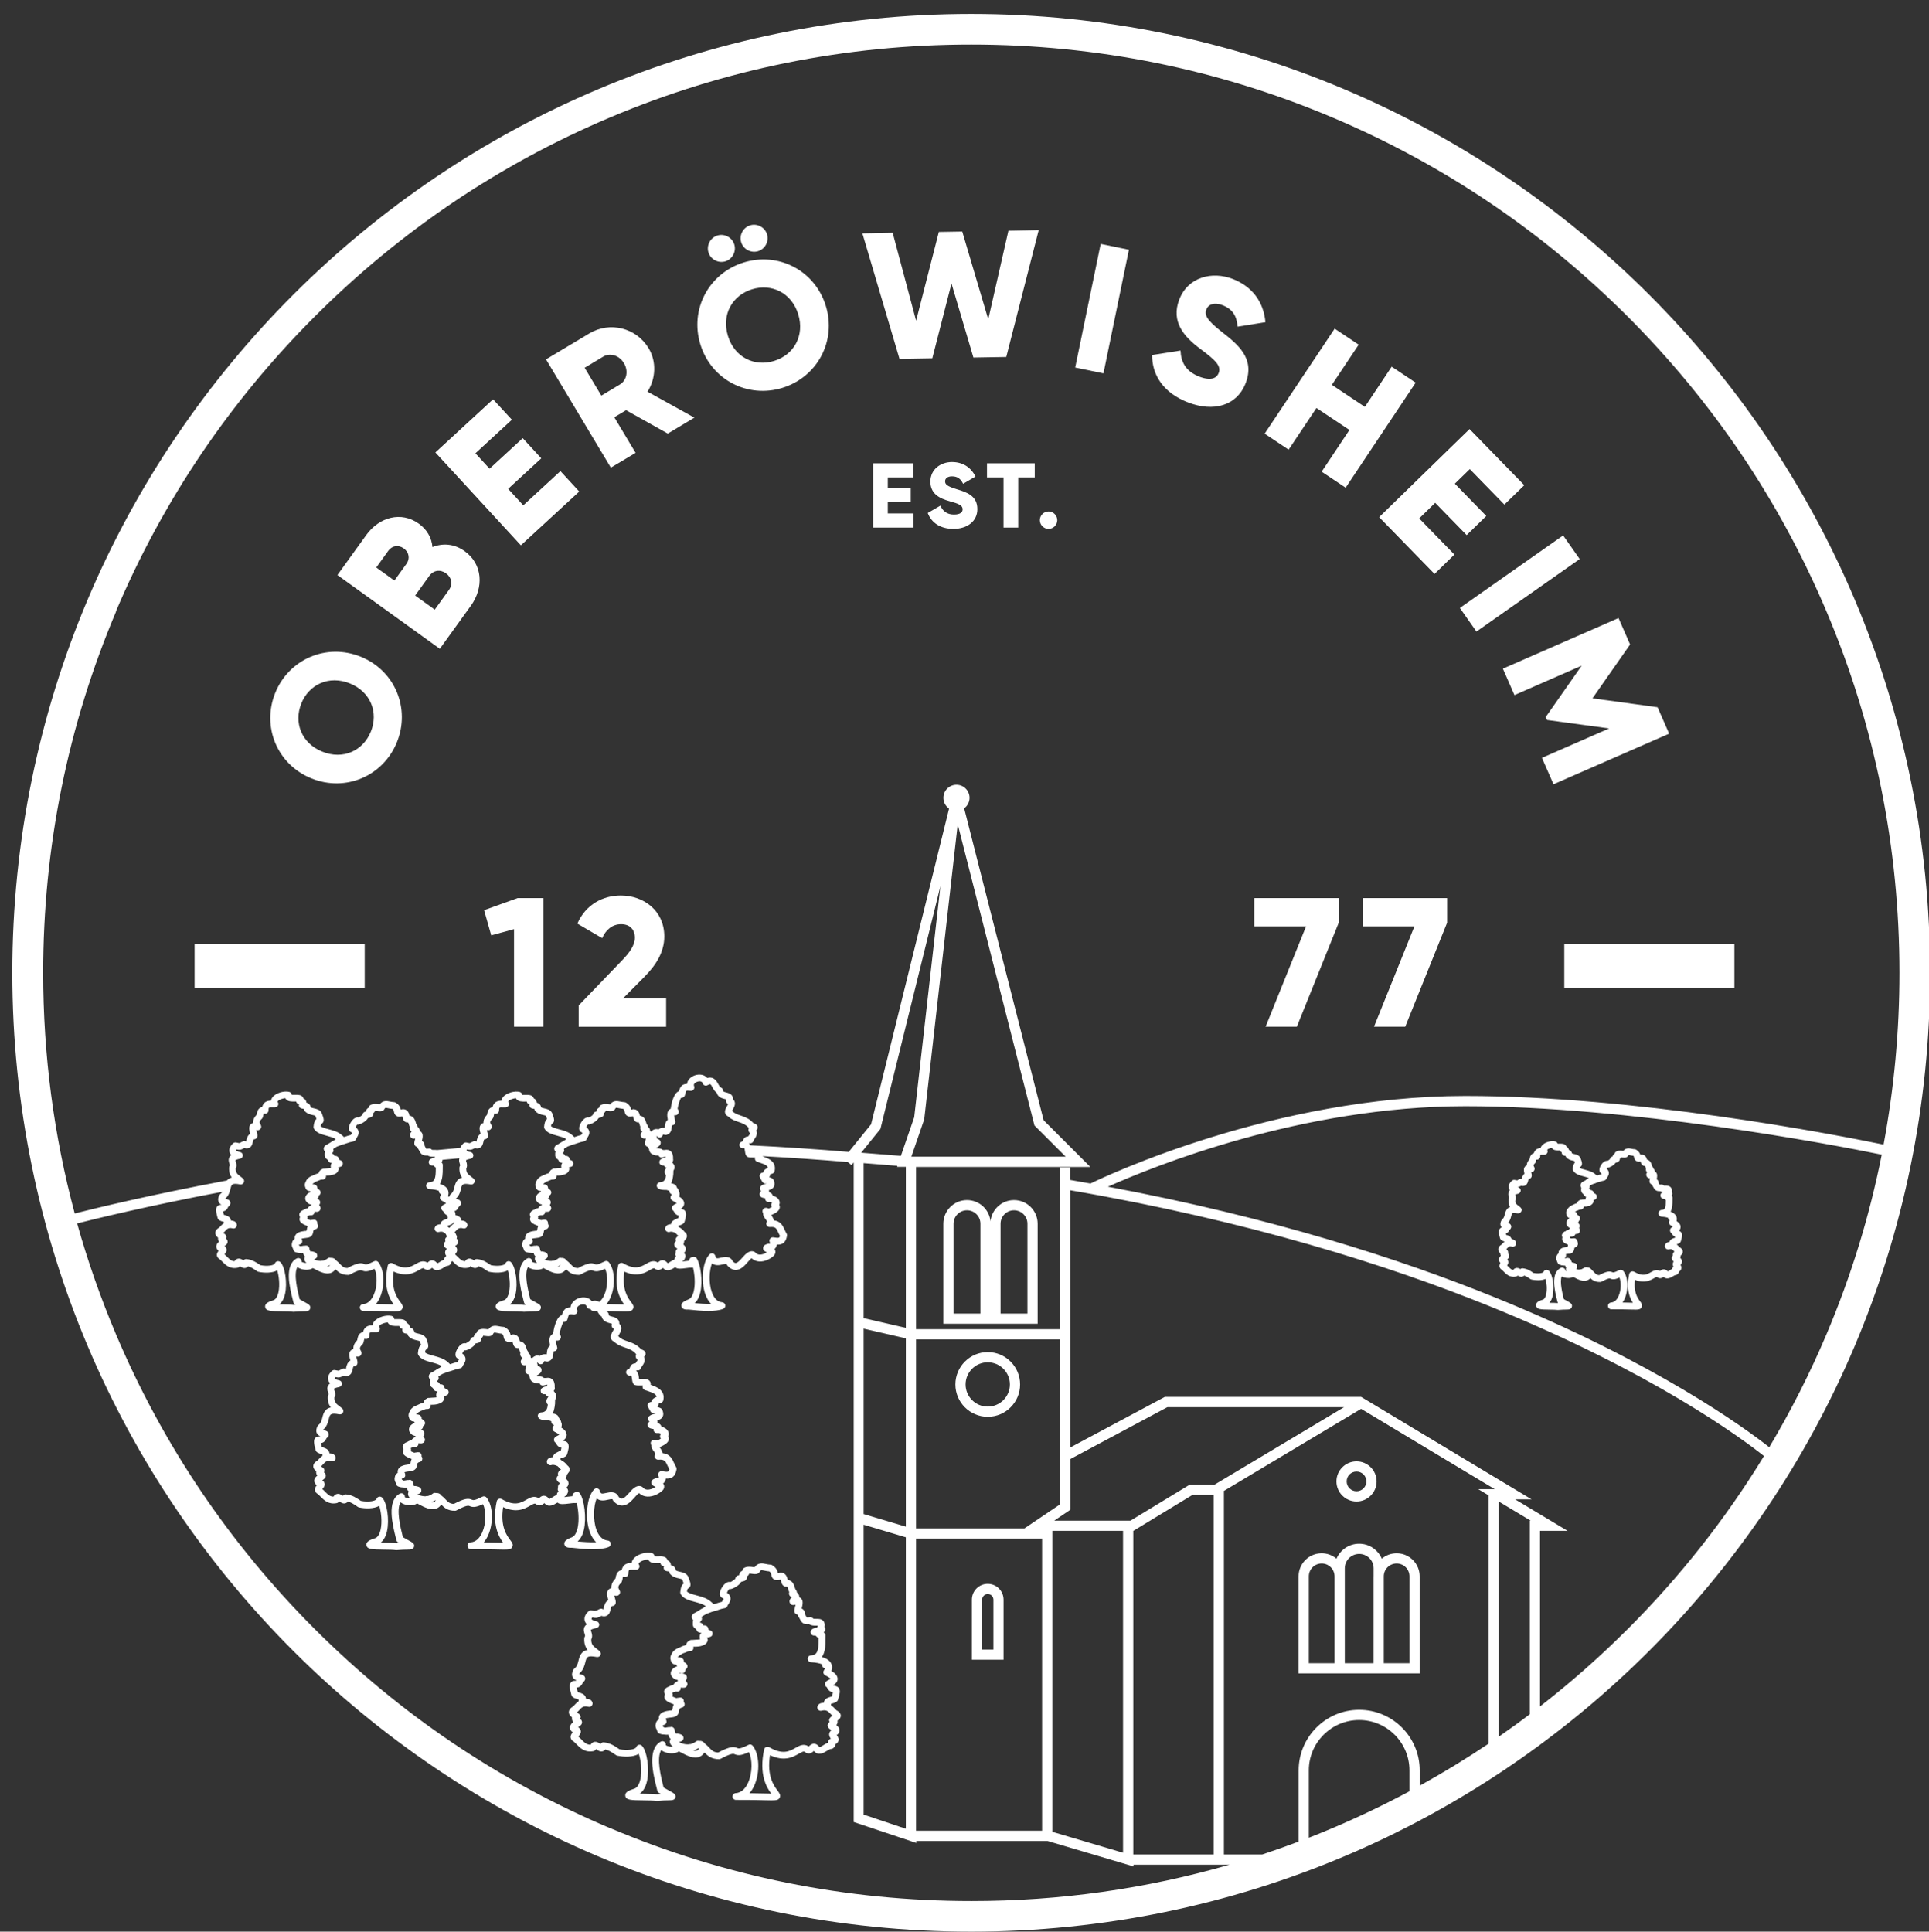 <?xml version="1.0" encoding="UTF-8"?>
<svg id="Ebene_10" data-name="Ebene 10" xmlns="http://www.w3.org/2000/svg" viewBox="0 0 567 567.8">
  <rect x="0" y="0" width="567" height="567.8" fill="#333333" stroke="none"/>
  <defs>
    <style>
      .cls-1 {
        fill: #fff;
      }
    </style>
  </defs>
  <g>
    <path class="cls-1" d="M290.33,397.45c-5.24,0-9.51,4.27-9.51,9.51s4.27,9.51,9.51,9.51,9.51-4.27,9.51-9.51-4.27-9.51-9.51-9.51ZM290.33,413.47c-3.59,0-6.51-2.92-6.51-6.51s2.92-6.51,6.51-6.51,6.51,2.92,6.51,6.51-2.92,6.51-6.51,6.51Z"/>
    <path class="cls-1" d="M298.05,352.76c-3.59,0-6.55,2.74-6.91,6.23-.36-3.49-3.32-6.23-6.91-6.23-3.83,0-6.95,3.12-6.95,6.95v29.41h27.72v-29.41c0-3.83-3.12-6.95-6.95-6.95ZM288.18,386.12h-7.9v-26.41c0-2.18,1.77-3.95,3.95-3.95s3.95,1.77,3.95,3.95v26.41ZM302,386.12h-7.9v-26.41c0-2.18,1.77-3.95,3.95-3.95s3.95,1.77,3.95,3.95v26.41Z"/>
    <path class="cls-1" d="M290.33,465.56c-2.57,0-4.66,2.09-4.66,4.66v17.66h9.31v-17.66c0-2.57-2.09-4.66-4.66-4.66ZM291.99,484.88h-3.31v-14.66c0-.91.74-1.66,1.66-1.66s1.66.74,1.66,1.66v14.66Z"/>
    <path class="cls-1" d="M410.52,456.58c-1.66,0-3.18.6-4.36,1.59-1.11-2.58-3.67-4.4-6.66-4.4s-5.55,1.82-6.66,4.4c-1.18-.99-2.7-1.59-4.36-1.59-3.74,0-6.78,3.04-6.78,6.78v28.53h35.59v-28.53c0-3.74-3.04-6.78-6.78-6.78ZM392.27,488.89h-7.56v-25.53c0-2.08,1.7-3.78,3.78-3.78s3.78,1.7,3.78,3.78v25.53ZM403.75,463.36v25.53h-8.47v-27.88c0-2.34,1.9-4.24,4.24-4.24s4.24,1.9,4.24,4.24v2.35ZM414.3,488.89h-7.56v-25.53c0-2.08,1.7-3.78,3.78-3.78s3.78,1.7,3.78,3.78v25.53Z"/>
    <path class="cls-1" d="M398.73,441.36c3.25,0,5.9-2.65,5.9-5.9s-2.65-5.9-5.9-5.9-5.9,2.65-5.9,5.9,2.65,5.9,5.9,5.9ZM398.73,432.55c1.6,0,2.9,1.3,2.9,2.9s-1.3,2.9-2.9,2.9-2.9-1.3-2.9-2.9,1.3-2.9,2.9-2.9Z"/>
    <path class="cls-1" d="M247.14,504.31c-.03-.85-.83-1.34-1.26-1.56-.08-.08-.17-.17-.26-.27-.33-.36-.76-.82-1.34-1.17.01-.13,0-.29-.03-.45.17-.06.38-.12.51-.16.59-.17,1.54-.45,1.62-1.31.54-1.65.6-2.46.25-3.07-.25-.43-.64-.61-.96-.69-.22-.16-.45-.2-.63-.2-.03-.02-.06-.04-.09-.08.6-.37,1.25-.94,1.25-1.84,0-1.02-.87-1.78-1.85-2.36.36-.95.2-1.69-.04-2.18-.47-.95-1.52-1.54-2.73-1.89,1.05-1.48,1.05-3.7,1.04-5.13,0-.42,0-.81.02-1.15.02-.26-.08-.52-.25-.72-.08-.09-.17-.16-.28-.22.17-.15.31-.34.39-.59.08-.26.1-.63-.15-1.05.09-.47.12-1.12-.27-1.65-.56-.75-1.52-.73-2.22-.72-.24,0-.63.01-.79-.04-.21-.29-.56-.45-.91-.41-.48.05-.75.05-.89.05-.1,0-.13,0-.12.01-.04-.04-.11-.2-.18-.32-.1-.2-.23-.46-.42-.76.05-.29,0-.59-.15-.87-.16-.3-.43-.54-.76-.7.28-1.12.57-2.38-.28-3.06-.11-.09-.26-.18-.43-.24.01-.22-.02-.42-.08-.62-.13-.38-.38-.63-.63-.81.01-.3-.12-.59-.34-.79-.09-.08-.21-.47-.28-.7-.21-.71-.59-2.01-2.06-2.16,0-.03-.01-.05-.02-.08-.12-.59-.41-1.98-1.95-2.07-.11,0-.22,0-.33.04-.26.08-.45.12-.58.14-.12-.59-.37-1.6-1.7-2.39-.14-.08-.31-.13-.47-.14-.49-.02-.93-.11-1.36-.2-1-.21-2.34-.48-3.34.96-.15-.01-.32-.04-.46-.06-.74-.1-1.75-.24-2.65.27-.29.16-.45.49-.48.82-.71.3-.89.83-.91,1.27-.27.05-.53.13-.75.32-.2.16-.33.38-.37.64-.08.29-.91.84-1.46,1.09-.52-.14-1.18.02-1.87.74-.69.73-1.89,2.67-.93,3.66.08.09.18.16.29.21.35.16.48.29.51.29-.04.12-.2.37-.3.53-.08.12-.16.25-.24.39-.72.16-1.34.37-1.94.57-.15.05-.31.1-.46.15-.2-.24-.44-.46-.69-.66-1.16-1.11-2.85-1.56-4.34-1.96-1.13-.3-2.29-.61-2.82-1.13.09-.67.23-.83.27-.85,1.2-.64.79-1.71.12-3.47-.02-.06-.05-.11-.08-.16-.57-.94-1.54-1.15-2.32-1.32-.5-.11-.95-.21-1.28-.45-.1-.99-.82-1.35-1.44-1.52,0-.26-.05-.54-.23-.82-.19-.28-.45-.47-.75-.59-.03-.15-.09-.27-.15-.38-.48-.82-1.5-.8-2.58-.77-.3,0-.8.02-1.12-.02,0-.43-.29-.83-.72-.95-1.56-.45-4.4.27-5.5,1.75-.27.36-.43.75-.47,1.15h0c-.76,0-1.59.09-2.22.71-.35.35-.59.81-.71,1.39-.28.04-.53.13-.75.27-.74.47-.9,1.29-1.02,1.89-.02.11-.04.23-.07.33-1.05,1.08-1.27,2.05-1.2,2.8-.04,0-.09.02-.13.03-.39.11-.72.37-.91.72-.44.79-.14,1.83.13,2.74,0,.02,0,.03.01.05-.95.51-1.2,1.62-1.33,2.23-.03.15-.08.34-.12.49-.07-.02-.16-.05-.28-.11-.28-.13-.6-.12-.87.02l-.5.26q-.64.34-1.29.22l-.54-.1c-.31-.06-.62.04-.85.24-1.28,1.16-1.33,2.18-1.15,2.83.11.38.32.72.62,1.02-.28.2-.49.42-.63.67-.46.79-.2,1.59-.03,2.12.16.51.18.64.1.76-.11.16-.18.34-.19.53-.1,1.64.36,2.69.98,3.45-1.8.34-2.31,1.63-2.68,3.14-.23.94-.43,1.75-1.22,2.35-.11.09-.21.19-.27.32-.44.82-.53,1.54-.25,2.14.23.51.65.79,1.07.96-.04.11-.08.16-.07.17-.04,0-.14,0-.2,0-.29,0-.91,0-1.32.53-.46.59-.42,1.43.16,3.59.16.76.93,1,1.56,1.19.16.05.42.13.6.2-.05.21-.06.39-.04.55-.58.36-1,.83-1.33,1.2-.1.11-.2.22-.3.32-.4.21-1.16.7-1.22,1.56-.04.74.44,1.25.93,1.62-.02.1-.04.21-.04.3,0,.4.15.78.39,1.1-.45.33-.89.78-.96,1.41-.04.33.02.82.47,1.3.1.11.23.19.37.25-.39.44-1.11,1.4-.26,2.36.07.08.15.15.24.2.36.21.73.59,1.12.99,1.03,1.05,2.43,2.5,4.97,2,.33-.06.6-.29.73-.59.05.04.11.07.15.1.49.33,1.16.79,1.94.5.26-.1.48-.27.66-.5,1.06.25,1.87.81,2.79,1.43l.37.25c.11.07.22.12.35.15,1.92.41,4.71.48,6.32-.53.59,1.71,1.04,5,.45,7.57-.23,1.01-.71,2.28-1.68,2.64-1.7.55-2.89,1.03-2.72,2.14.19,1.26,1.65,1.28,5.53,1.32,1.39.02,2.83.04,3.54.15.05,0,.11.01.16.01.03,0,.06,0,.1,0,1.48-.14,2.6-.16,3.35-.17,1.06-.02,1.83-.03,2.04-.87.21-.85-.39-1.18-1.7-1.9-.46-.25-1.05-.57-1.77-.99l-.09-.37c-.66-2.62-2.09-8.32-.6-10.65.33.29.79.55,1.41.73,1.16.34,2.81.37,3.76-.35.22.11.47.24.68.36,1.55.83,3.68,1.96,5.46,1.21.57-.24,1.03-.67,1.39-1.24.87.92,2.01,1.99,4.3,1.98.16,0,.31-.04.45-.12,3.24-1.72,3.76-1.5,4.13-1.34.87.36,1.71.53,4.17-.62,1.09,2.13,1.05,6.09-.19,8.91-.6,1.37-1.73,3.03-3.67,3.14-.54.03-.96.49-.94,1.03.02.54.46.97,1,.97h0c3.77-.02,6.48.05,8.27.09.87.02,1.56.04,2.12.04,1.66,0,2.14-.15,2.47-.79.38-.74-.1-1.37-.6-2.04-1.07-1.42-3.23-4.28-2.25-10.45,4.24,1.98,6.75.55,8.47-.43,1.16-.66,1.44-.74,1.71-.57,1.32,1.09,2.38.08,2.72-.25,0,0,0,0,0,0,1.28,1.59,3,.51,3.85-.03.33-.21.9-.52,1.11-.55.22,0,.42-.04.59-.15.21-.13.77-.54.75-1.24.4-.19.75-.47.91-.93.27-.77-.21-1.4-.52-1.78.13-.05.25-.13.35-.23.5-.5.52-1.02.49-1.29-.07-.62-.49-1.04-.92-1.37.22-.31.36-.66.36-1.04,0-.1-.02-.21-.04-.32.48-.31,1-.76.97-1.5ZM196.87,513.39c-.63-.08-1.04-.29-1.18-.41.06-.35-.08-.72-.36-.94-.31-.25-.74-.29-1.09-.1-4.11,2.16-2.23,9.65-1.22,13.67l.19.77c.06.26.23.49.47.63.2.11.38.22.56.32-.36.02-.75.05-1.17.09-.87-.12-2.25-.14-3.7-.16-.4,0-.86-.01-1.32-.02.82-.58,1.67-1.65,2.12-3.64.8-3.5.03-8.86-1.48-10.43-.24-.25-.6-.36-.94-.28-.34.08-.62.33-.73.66-.23.7-2.54,1.11-4.96.64l-.2-.14c-1.21-.83-2.47-1.69-4.39-1.89-.38-.03-.76.15-.96.48l-.03-.02c-.51-.34-1.2-.82-2.01-.53-.36.13-.66.39-.88.77-1.05.02-1.74-.56-2.65-1.5-.3-.31-.62-.63-.96-.91h0c.36-.4.91-.99.7-1.8-.11-.44-.41-.74-.75-.95.05-.03.1-.06.14-.09.45-.3.97-.64,1.01-1.28.02-.35-.12-.69-.39-.93-.05-.05-.13-.09-.21-.13.06-.09.11-.19.15-.3.1-.35.01-.72-.24-.98-.18-.18-.4-.33-.64-.49-.06-.04-.13-.08-.2-.14.07-.04.14-.09.2-.14.17-.16.34-.34.52-.54.69-.76,1.23-1.36,2.64-.98.35.1.73,0,.99-.27.25-.26.34-.65.23-1-.3-.95-1.26-1.05-1.89-1.07,0-.23-.06-.42-.12-.56-.35-.82-1.25-1.1-1.98-1.32-.09-.03-.2-.06-.3-.09-.17-.64-.25-1.05-.29-1.32.54-.06,1.32-.33,1.76-1.5.38-.28.8-.71.69-1.35-.14-.78-.88-.94-1.32-1.03-.12-.03-.32-.07-.45-.12.01-.04.03-.09.06-.15,1.19-1.01,1.5-2.28,1.76-3.31.37-1.5.5-2.06,3.36-1.53.45.08.89-.14,1.08-.55.2-.41.1-.89-.24-1.19-.27-.24-.55-.45-.83-.66-1.02-.77-1.66-1.25-1.63-2.78.46-.87.18-1.73,0-2.27-.06-.17-.14-.44-.15-.48,0-.01.24-.31,1.69-.6.47-.09.81-.51.81-.98s-.34-.89-.81-.98c-1.02-.19-1.43-.55-1.47-.69-.01-.04.02-.2.23-.46,1.21.23,1.45.19,2.6-.41l.08-.04c.43.14,1.02.23,1.58-.05.8-.4.98-1.24,1.13-1.91.2-.91.28-.91.49-.92.11,0,.21-.02.31-.06,1.04-.38.7-1.53.48-2.28-.05-.19-.14-.49-.2-.76.73.14,1.15.1,1.5-.36.43-.58.08-1.18-.06-1.41-.26-.43-.55-.92.53-1.94.11-.1.2-.23.25-.38.11-.28.16-.58.21-.84.04-.2.1-.54.09-.57,0,0,.11-.03.38.04.3.07.62,0,.86-.19.24-.19.38-.49.38-.79,0-.59.1-.91.2-1,.17-.16.77-.15,1.26-.13.28,0,.56.01.84,0,.36-.01.68-.22.85-.54.17-.32.15-.7-.05-1-.14-.21-.11-.29,0-.43.44-.58,1.76-1.03,2.7-1.08.06.14.13.26.21.35.62.8,1.77.78,2.88.75.16,0,.36-.01.55,0,.01.12.04.24.1.35.15.3.44.51.78.55.05,0,.09.01.13.02-.02.06-.03.12-.05.18-.07.26-.02.54.12.77.14.23.38.39.64.45.17.04.33.06.49.09.11.02.24.04.35.06,0,.24.08.48.23.67.79.94,1.85,1.17,2.62,1.34.52.11.86.2,1,.35.21.56.33.91.4,1.12-.51.41-.87,1.09-1,2.58-.02.21.03.41.13.59.8,1.37,2.53,1.83,4.2,2.27,1.16.31,2.34.64,3.18,1.26-.18.07-.36.18-.48.31-.05.05-.16.13-.28.21-.39.18-.8.41-1.22.71-.36.2-.69.4-.98.6-.64.22-1.16.68-1.18,1.33,0,.13.04.59.45.94-.06.16-.11.32-.12.5-.01.15-.01.29,0,.43-.05.37,0,.75.24,1.12.15.22.34.36.55.47.08.09.16.18.24.27.04.14.1.28.2.41.23.3.52.42.8.46.16.06.34.08.51.04-.15.12-.28.28-.38.46-.09.16-.18.45-.15.8,0,.22.02.44.11.67-.38.07-.93.1-1.24.11-.34.02-.69.04-1.02.08-.09,0-.15,0-.24,0-.25-.02-.49.08-.67.24-.31.14-.57.35-.75.67-.09.16-.14.33-.17.51-.06.04-.12.08-.19.11-.57.15-1.16.39-1.71.68-.94.36-2.02.9-2.45,2.09-.44.75-.31,1.35-.17,1.67,0,.05.02.11.03.16.27.92,1,1.13,1.59,1.14,0,.04.02.08.03.12.05.14.13.26.23.37-.62.16-1.19.53-1.53,1.01-.08.11-.14.22-.19.33-.02.04-.05.07-.07.11-.1.25-.3.97.31,1.65.06.07.13.15.2.21.28.35.7.53,1.13.63.1.03.2.06.3.08,0,.13,0,.25.04.36-.47.15-.89.43-1.15.8-.05.07-.09.13-.12.21,0,.02-.03.04-.03.06-.49.06-.93.22-1.27.48-.47.16-.89.37-1.16.72-.04.04-.07.1-.1.15-.01.02-.02.04-.04.07-.04.07-.09.13-.11.21-.11.34-.05.63.07.87,0,0,0,0,0,0,.03.05.05.1.08.15.02.05.04.09.07.14-.03.05-.06.09-.08.15-.16.34-.16.72-.02,1.06.3.73,1.17,1.15,2.29,1.58.1.04.2.08.31.13l.09.04c-.06.08-.11.17-.15.27-.14.39-.2.72-.24,1.01-.05.16-.1.32-.17.47-.14,0-.34,0-.64.04-.64.09-1.26.19-1.78.41-.53.19-.99.49-1.25,1.01-.18.35-.22.74-.16,1.16-.26.15-.48.34-.64.58-.16.24-.24.49-.27.74-.02.07-.04.14-.06.2-.1.52.04,1.04.34,1.52.05.16.11.31.14.45.08.33.32.59.64.71.63.23,1.16.29,1.6.29.34.05.68.07,1.02.02.07.42.24.89.67,1.25,0,0,.02.01.02.02-.08.11-.15.24-.19.39-.09.27-.16.82.32,1.4.05.06.1.11.16.16.04.03.08.05.12.08.07.07.12.15.2.22-.23.02-.53.02-.86-.02ZM204.89,514.57c-.32.13-.73.11-1.18,0,.1-.03.2-.08.3-.11.29-.1.58-.22.85-.38,0,0,0,0,.01,0,.16-.08.35-.17.52-.24.04.02.07.04.11.05-.16.35-.37.58-.61.69ZM243.84,506.17s.01.02.02.03c-.04.02-.07.04-.11.07-.31.23-.49.57-.48.94.02.66.55,1,1.01,1.3.03.02.07.05.12.08-.27.2-.52.47-.63.85-.2.69.15,1.26.44,1.65-.18.04-.34.13-.47.26-.17.17-.4.48-.37.93-.49.17-.94.45-1.35.71-.31.19-.93.61-1.13.56,0,0-.06-.03-.16-.17-.03-.04-.05-.08-.09-.11-.41-.45-.86-.69-1.33-.7-.72-.04-1.16.41-1.47.7-.04.04-.08.08-.13.12-.01,0-.02-.02-.02-.02-1.43-.97-2.74-.23-3.89.43-1.74.99-3.71,2.11-7.71-.21-.28-.16-.61-.18-.91-.05-.29.13-.5.39-.57.7-1.6,7.4.75,11.2,2.08,13-.55,0-1.26-.02-2.05-.04-1.1-.03-2.54-.06-4.36-.08.57-.64,1.06-1.42,1.47-2.34,1.7-3.86,1.47-9.19-.51-11.63-.3-.37-.81-.48-1.23-.26-2.51,1.28-2.95,1.1-3.29.95-1.05-.44-2.01-.58-5.62,1.3-1.34-.03-1.89-.62-2.65-1.43-.35-.37-.74-.78-1.24-1.15-.23-.32-.5-.57-.83-.7-.31-.13-.61-.15-.91-.12-.03,0-.05-.02-.08-.02-.31-.07-.64,0-.88.22-.13.11-.26.19-.4.28-.04.02-.07.04-.11.05-.28.14-.58.28-.84.36-.05.01-.1.02-.15.04-.07.01-.14.03-.2.02-.16-.02-.3,0-.45.06-.02,0-.05,0-.08.01-.92.03-1.88-.22-2.73-.67.56-.15,1.37-.38,1.35-1.25-.03-.92-.96-1.11-1.7-1.26-.11-.02-.22-.03-.33-.01-.1.01-.18.02-.25.02,0-.03-.01-.07-.02-.1-.08-.24-.16-.44-.24-.63-.02-.2-.05-.4-.13-.6-.1-.26-.3-.47-.57-.58-.22-.09-.45-.08-.67,0-.26-.03-.56,0-.91.08-.18.04-.37.08-.59.1-.19-.05-.33-.12-.4-.16-.1-.06-.17-.12-.24-.17-.04-.12-.06-.22-.09-.32.08-.06.22-.13.45-.2,0,0,0,0,.02,0,.13-.04.24-.11.34-.19.02-.01.03-.02.05-.04.07-.06.13-.13.18-.22.01-.02,0-.05.02-.07.01-.02.03-.04.04-.06.02-.06.02-.12.03-.18.01-.07.03-.13.03-.19,0-.09-.02-.18-.05-.27-.01-.05,0-.1-.03-.14-.15-.33-.15-.49-.17-.5.01-.01.04-.03.06-.04.33-.13.99-.2,1.35-.24.73-.08,1.37-.17,1.8-.53.46-.35.64-.87.72-1.53,0-.01,0-.03,0-.04,0,0,0,0,0,0,.07-.25.12-.4.2-.52.11-.07.22-.14.31-.22.09-.03.21-.07.36-.1.44-.1.76-.49.77-.95,0-.26-.09-.49-.25-.68,0-.04-.02-.07-.02-.1.06-.31-.04-.57-.13-.72-.32-.51-.75-.56-1.45-.42-.18.01-.38.04-.58.1-.09-.03-.18-.07-.28-.11-.09-.03-.21-.08-.34-.13-.24-.1-.44-.19-.59-.26.04-.1.07-.19.09-.3.05-.28,0-.52-.08-.73.06-.03.09-.1.14-.14.05-.01.11-.03.16-.04.26-.07.5-.14.74-.22.11,0,.22.01.32.03.44.06.88-.2,1.05-.62.08-.19.09-.4.05-.59.01,0,.02,0,.03,0,.58.09,1.46.24,1.84-.54.32-.64-.09-1.14-.38-1.43-.01-.03-.03-.06-.04-.09.51-.53.4-1.05.32-1.26-.11-.31-.31-.5-.56-.61-.04-.02-.08-.04-.12-.06-.01,0-.02-.01-.04-.01-.08-.03-.15-.05-.23-.07,0,0,0,0,0,0-.02,0-.05,0-.07-.01-.23-.04-.47-.06-.69-.08-.17-.01-.4-.03-.61-.06.11-.04.23-.07.35-.1,0,0,.02,0,.03,0,.26.17.6.21.89.1.27-.1.47-.31.57-.58.1-.17.15-.36.14-.55.29-.14.51-.41.56-.75.06-.38-.11-.74-.4-.96-.14-.17-.35-.3-.65-.45.03-.27-.02-.55-.2-.81-.22-.32-.52-.45-.81-.5-.09-.03-.17-.05-.27-.05-.25-.01-.43-.03-.56-.06.28-.33.86-.74,1.5-1.09.08-.03.16-.06.26-.09.4-.14.83-.29,1.25-.5.21-.05.42-.08.6-.07.36.03.72-.15.91-.46.16-.25.18-.55.1-.82.01-.02.03-.03.04-.05.89.02,1.93-.03,2.73-.36.65-.21,1.2-.6,1.43-1.34.1-.32.03-.68-.19-.94.02,0,.04-.01.06-.02.05-.02.11-.04.18-.06.04,0,.09-.01.12-.02.37-.05,1.24-.18,1.28-1.05.04-.72-.47-.99-1.18-1.2-.02-.06-.05-.11-.07-.16,0-.23-.05-.5-.29-.76-.31-.33-.7-.39-1.19-.34-.03-.14-.08-.28-.17-.39-.19-.25-.48-.41-.79-.41.02-.04.04-.09.05-.12.04-.08.07-.16.1-.25.33-.23.49-.64.41-1.03-.02-.1-.07-.18-.11-.26.12-.11.24-.21.36-.3.03-.02.08-.04.11-.06.37-.21.68-.39.95-.56.35-.15.68-.27.97-.36.22-.07.45-.16.66-.25.59-.14,1.12-.32,1.64-.49.69-.24,1.35-.46,2.15-.59.38-.06.69-.34.8-.71.03-.1.16-.31.27-.47.34-.53.8-1.25.55-2.13-.14-.48-.47-.89-1-1.24.16-.37.47-.88.72-1.1.1.03.21.04.31.04.51-.01,2.51-.88,3.22-2.19,0,0,.02,0,.03,0,.5-.06,1.32-.17,1.58-.94.07-.2.08-.41.03-.61.2-.11.41-.28.56-.55.05-.09.08-.18.11-.28.26,0,.56.04.84.08.61.08,1.23.17,1.78-.11.19-.09.34-.24.44-.43.32-.6.35-.61,1.45-.39.39.08.86.18,1.4.22.44.32.5.62.58,1.01.08.39.19.97.77,1.32.53.32,1.18.28,1.99.08.04.12.08.3.1.42.25,1.21.84,1.76,1.73,1.66.13,0,.19.08.38.74.08.26.16.55.3.84-.06.16-.09.33-.07.54.06.58.49.86.79,1.01-.6.53-.79,1.15-.51,1.69.29.56.84.72,1.65.47-.05.26-.12.53-.16.7-.21.85-.41,1.66.36,2.09.12.07.25.11.39.12.02.17.08.35.19.5.27.37.42.67.55.93.58,1.15,1.18,1.49,2.69,1.4.61.45,1.43.43,2.02.42.15,0,.34,0,.49,0-.02.07-.04.17-.08.29-.03.09-.04.18-.04.27-.67.11-1.36.23-1.77.74-.25.31-.29.74-.1,1.1.19.35.57.55.96.53.36-.03.38-.02.54.16.16.17.38.4.73.57v.44c0,3.16-.32,4.59-2.24,4.65-.54.02-.96.45-.97.99,0,.54.41.98.95,1.01,1.5.08,2.59.33,3.29.63-.09.51.22,1.01.73,1.14h0s.04,0,.06.01c.02,0,.05,0,.07,0-.07.22-.2.44-.32.62-.16.24-.21.54-.14.82.08.28.27.51.53.64,1.03.5,1.42.86,1.57,1.02-.18.15-.54.33-.69.4-.38.19-1.1.55-.95,1.36.06.33.25.57.55.73.47,1.13,1.27,1.4,1.78,1.51-.04.22-.12.59-.32,1.19-.1.03-.22.07-.31.09-.71.21-1.59.47-1.93,1.26-.06.14-.11.31-.12.52-.61.02-1.54.11-1.86,1.03-.12.35-.04.74.21,1.01.25.27.64.38.99.28,1.42-.38,2,.24,2.67.97.16.17.31.33.46.47.02.02.04.04.07.06-.38.24-.78.52-.94.99-.09.27-.05.57.09.82Z"/>
    <rect class="cls-1" x="57.2" y="277.4" width="50" height="13"/>
    <rect class="cls-1" x="459.8" y="277.4" width="50" height="13"/>
    <path class="cls-1" d="M91.52,228.8c10.12,4.11,21.13-.74,25.14-10.61,4.01-9.87-.49-21.03-10.61-25.14s-21.13.74-25.14,10.61c-4.01,9.87.49,21.03,10.61,25.14ZM88.57,206.77c2.28-5.6,8.15-8.36,14.29-5.87,6.14,2.49,8.42,8.57,6.14,14.17-2.27,5.6-8.15,8.36-14.28,5.87-6.14-2.49-8.42-8.57-6.14-14.17Z"/>
    <path class="cls-1" d="M138.39,178.08c3.87-5.38,3.52-12.23-1.81-16.07-3.05-2.2-6.43-2.41-9.46-1.2-.24-2.66-1.51-5.07-4-6.87-5.2-3.75-11.67-1.94-15.45,3.31l-8.49,11.78,30.1,21.68,9.11-12.64ZM119.46,165.75l-3.53,4.9-5.33-3.84,3.53-4.9c1.15-1.59,3.01-1.82,4.56-.7s1.89,3,.78,4.54ZM122.03,175.05l4.15-5.76c1.24-1.72,3.25-1.97,4.92-.76s2.08,3.19.84,4.91l-4.15,5.76-5.76-4.15Z"/>
    <polygon class="cls-1" points="170.26 144.49 164.73 138.48 153.81 148.54 149.36 143.7 159.1 134.73 153.65 128.8 143.9 137.78 139.74 133.25 150.46 123.38 144.93 117.38 127.97 133 153.1 160.29 170.26 144.49"/>
    <path class="cls-1" d="M186.82,133.11l-6.26-10.46,3.46-2.07,12.26,6.87,7.82-4.68-13.77-7.63c2.44-3.87,2.68-8.83.34-12.74-3.62-6.05-11.4-8-17.45-4.38l-12.73,7.62,19.06,31.83,7.28-4.36ZM171.85,108.1l5.46-3.27c2-1.2,4.7-.4,6.09,1.92,1.39,2.32.81,5.07-1.19,6.27l-5.46,3.27-4.9-8.18Z"/>
    <path class="cls-1" d="M222.83,73.83c2.08-.64,3.26-2.9,2.62-4.97s-2.9-3.26-4.97-2.62-3.26,2.9-2.62,4.97c.64,2.08,2.9,3.26,4.98,2.62Z"/>
    <path class="cls-1" d="M213.21,76.82c2.08-.64,3.26-2.9,2.62-4.97-.64-2.08-2.9-3.26-4.97-2.62-2.08.64-3.26,2.9-2.62,4.97s2.9,3.26,4.97,2.62Z"/>
    <path class="cls-1" d="M230.02,114c10.17-3.16,15.94-13.72,12.7-24.14s-13.97-15.86-24.14-12.7c-10.17,3.16-15.94,13.72-12.7,24.14,3.24,10.43,13.97,15.86,24.14,12.7ZM221.03,85.04c5.77-1.79,11.63,1,13.59,7.32,1.96,6.33-1.29,11.94-7.06,13.73-5.77,1.79-11.63-.99-13.59-7.32-1.96-6.33,1.29-11.94,7.06-13.73Z"/>
    <polygon class="cls-1" points="274.04 105.33 279.68 83.33 286.12 105.1 295.77 104.93 305.31 67.64 296.41 67.81 290.48 93.89 282.84 68.06 275.96 68.18 269.28 94.28 262.39 68.43 253.49 68.6 264.4 105.5 274.04 105.33"/>
    <rect class="cls-1" x="305.39" y="86.49" width="37.1" height="8.48" transform="translate(169.71 389.7) rotate(-78.36)"/>
    <path class="cls-1" d="M352.41,110.66c-3.9-1.51-5.28-4.27-5.41-7.61l-8.35,1.31c-.05,5.84,3.26,11.1,10.52,13.92,7.51,2.91,14.38,1.03,16.97-5.64,2.84-7.32-2.34-11.42-6.96-15.04-4.75-3.72-5.17-5.13-4.56-6.71.54-1.38,2.25-2.14,4.72-1.18,3.16,1.23,4.2,3.39,4.43,6.32l8.19-1.32c-.55-6.07-3.94-10.51-9.62-12.71-5.98-2.32-13.11-.65-15.7,6.02-2.57,6.62,1.51,11.05,6.1,14.48,4.63,3.45,6.29,5.05,5.46,7.18-.52,1.33-2.03,2.45-5.79,1Z"/>
    <polygon class="cls-1" points="378.77 132.18 386.95 119.93 396.65 126.39 388.48 138.65 395.53 143.36 416.11 112.49 409.06 107.79 401.18 119.6 391.48 113.13 399.36 101.32 392.3 96.61 371.72 127.48 378.77 132.18"/>
    <polygon class="cls-1" points="421.66 168.71 427.5 163.01 417.15 152.39 421.85 147.8 431.1 157.29 436.87 151.67 427.62 142.18 432.02 137.89 442.19 148.32 448.04 142.63 431.95 126.12 405.38 152.01 421.66 168.71"/>
    <rect class="cls-1" x="428.17" y="167.28" width="37.09" height="8.48" transform="translate(-17.43 287.89) rotate(-35.08)"/>
    <polygon class="cls-1" points="445.15 204.32 464.91 195.67 454.34 210.77 454.72 211.64 472.99 214.12 453.23 222.77 456.63 230.53 490.62 215.66 487.21 207.89 468.08 205.27 479.14 189.44 475.74 181.67 441.75 196.55 445.15 204.32"/>
    <path class="cls-1" d="M285.48,4.1C129.81,4.1,3.62,130.29,3.62,285.95s126.19,281.85,281.85,281.85,281.85-126.19,281.85-281.85S441.14,4.1,285.48,4.1ZM34.06,179.75c13.74-32.49,33.42-61.67,58.48-86.73,25.06-25.06,54.24-44.74,86.73-58.48,33.63-14.23,69.36-21.44,106.2-21.44s72.57,7.21,106.2,21.44c32.49,13.74,61.67,33.42,86.73,58.48,25.06,25.06,44.74,54.24,58.48,86.73,14.23,33.63,21.44,69.36,21.44,106.2,0,17.11-1.58,33.97-4.67,50.5-15.78-3.25-73.17-14.29-122.95-14.29-55.98,0-105.91,23.65-110.18,25.73-1.96-.35-3.93-.7-5.92-1.04v-3.68h-3v47.55h-42.34v-47.7h51.22l-13.72-13.72-23.36-91.69c.95-.7,1.58-1.82,1.58-3.09,0-2.12-1.72-3.84-3.84-3.84s-3.84,1.72-3.84,3.84c0,1.32.66,2.48,1.67,3.17l-22.93,92.8-6.56,8.11c-9.37-.79-19.03-1.44-28.94-1.93-.1-.21-.22-.4-.39-.58,0-.02.02-.04.02-.06.04,0,.1.01.16.03.27.05.54,0,.76-.16s.37-.39.41-.65c.02-.09.18-.3.28-.45.31-.43,1.02-1.44.49-2.52.25-.21.49-.54.42-1.02-.09-.69-.7-.96-1.24-1.12-1.18-1.35-2.55-1.82-3.77-2.24-.96-.33-1.78-.61-2.41-1.28-.03-.03-.06-.06-.09-.09.06-.12.14-.25.19-.35.39-.68.87-1.54.54-2.41-.07-.2-.21-.43-.45-.65.01-.33-.06-.64-.2-.91-.4-.74-1.18-.94-1.81-1.09-.9-.23-.9-.31-.91-.55-.02-.4-.27-.75-.64-.9-.3-.11-.54-.56-.79-1.02-.43-.8-1.28-2.35-3.23-1.78-.39-.48-.94-.81-1.6-.94-1.32-.27-2.88.27-3.73,1.29-.35.42-.56.9-.62,1.39-1.29.04-1.89.53-2.39,2.14-.14.05-.27.12-.39.2-1.3.89-1.89,3.88-2.01,4.96-.18.08-.36.2-.52.37-.52.57-.63,1.45-.33,2.88-.73.53-.82,1.48-.86,1.96-.01.13-.03.31-.04.42-.52-.07-1.13-.04-1.66.3-.06.04-.13.09-.19.14-.57-.19-1.18-.12-1.69.23-.18.12-.33.27-.46.43-.09-.06-.18-.13-.3-.18,0-.17-.03-.34-.08-.51-.12-.34-.33-.57-.54-.73,0-.28-.13-.54-.34-.72-.07-.07-.16-.38-.21-.57-.18-.6-.53-1.8-1.83-1.98-.11-.51-.39-1.82-1.83-1.9-.11,0-.22,0-.33.04-.16.05-.29.08-.39.1-.12-.55-.4-1.4-1.53-2.07-.14-.08-.31-.13-.47-.14-.42-.02-.81-.1-1.18-.17-.9-.18-2.11-.43-3.03.83-.11-.01-.23-.03-.33-.04-.67-.09-1.59-.22-2.42.25-.27.15-.44.44-.48.75-.58.27-.76.73-.8,1.1-.22.05-.44.13-.63.28-.2.16-.33.36-.36.62-.09.24-.74.67-1.2.88-.49-.1-1.1.04-1.71.69-.63.67-1.73,2.46-.83,3.4.08.09.18.16.29.21.18.08.29.15.35.2-.05.1-.14.25-.21.35-.06.1-.13.2-.19.31-.62.14-1.15.32-1.67.5-.11.04-.22.07-.33.11-.19-.22-.41-.4-.56-.53-1.05-1-2.56-1.4-3.89-1.76-.96-.25-1.94-.52-2.4-.93.07-.48.16-.61.17-.61,1.15-.62.75-1.65.16-3.21-.02-.06-.05-.11-.08-.16-.52-.87-1.41-1.06-2.12-1.22-.46-.1-.8-.18-1.05-.35-.11-.85-.73-1.2-1.27-1.37,0-.23-.07-.46-.22-.7-.17-.26-.4-.43-.66-.54-.03-.12-.08-.22-.13-.3-.46-.78-1.43-.76-2.38-.74-.25,0-.62.01-.88,0-.04-.39-.32-.73-.72-.85-1.41-.41-3.99.25-4.99,1.59-.23.31-.37.63-.42.97-.66,0-1.38.11-1.94.66-.31.31-.53.71-.64,1.21-.23.04-.44.13-.63.25-.69.44-.84,1.2-.95,1.75-.02.09-.03.18-.05.26-.75.78-1.11,1.59-1.05,2.43-.02,0-.03,0-.05.01-.38.11-.69.35-.88.69-.4.73-.15,1.65.09,2.46-.81.48-1.03,1.46-1.15,2-.02.09-.04.2-.07.3-.04-.01-.08-.03-.12-.05-.28-.13-.6-.12-.87.02l-.44.23c-.23.12-.47.25-.53.26-.05.03-.3-.04-.53-.09l-.47-.09c-.31-.06-.62.04-.85.24-.53.48-.82.93-.97,1.34-2.28.2-4.54.41-6.8.63-.31-.05-.61-.04-.88-.04-.19,0-.48,0-.62-.02-.21-.27-.54-.41-.88-.38-.5.05-.74.04-.84.03-.03-.06-.06-.12-.1-.2-.09-.18-.2-.39-.35-.65.03-.27-.02-.54-.15-.79-.14-.26-.36-.48-.64-.62.24-.96.47-2.11-.3-2.73-.09-.07-.2-.15-.34-.2,0-.18-.03-.34-.08-.51-.12-.34-.33-.57-.54-.73,0-.28-.13-.54-.34-.72-.07-.08-.16-.38-.21-.57-.18-.6-.53-1.79-1.83-1.98-.11-.51-.39-1.82-1.83-1.9-.11,0-.22,0-.33.04-.16.05-.29.08-.39.1-.12-.55-.4-1.4-1.53-2.07-.14-.08-.31-.13-.47-.14-.42-.02-.81-.1-1.18-.17-.9-.18-2.11-.43-3.03.83-.11-.01-.23-.03-.33-.04-.67-.09-1.59-.22-2.42.25-.27.15-.44.44-.48.75-.58.27-.76.73-.8,1.1-.22.05-.44.13-.63.28-.2.16-.33.36-.36.62-.09.24-.75.67-1.2.88-.48-.1-1.1.04-1.71.7-.63.67-1.72,2.46-.82,3.39.08.09.18.16.29.21.18.08.29.15.35.2-.05.1-.14.25-.21.35-.06.1-.13.2-.19.31-.62.14-1.15.32-1.67.5-.11.04-.22.07-.33.11-.19-.22-.41-.4-.57-.53-1.05-1-2.56-1.4-3.89-1.76-.96-.25-1.94-.52-2.4-.93.07-.48.16-.61.17-.61,1.15-.62.75-1.65.16-3.21-.02-.06-.05-.11-.08-.16-.52-.87-1.41-1.06-2.12-1.22-.46-.1-.8-.18-1.05-.35-.11-.85-.73-1.2-1.27-1.37,0-.23-.07-.46-.22-.7-.17-.26-.4-.43-.66-.54-.03-.12-.08-.22-.13-.3-.46-.79-1.44-.76-2.38-.74-.25,0-.62.01-.88,0-.04-.39-.32-.73-.72-.85-1.41-.41-3.99.25-4.99,1.59-.23.31-.37.63-.42.97-.66,0-1.38.11-1.94.66-.31.31-.53.71-.64,1.21-.23.04-.44.13-.63.25-.69.44-.84,1.2-.95,1.75-.02.09-.03.18-.05.26-.75.78-1.11,1.59-1.05,2.43h-.05c-.38.12-.69.36-.88.7-.4.73-.15,1.64.09,2.46-.81.48-1.03,1.46-1.15,2-.02.09-.04.2-.07.3-.04-.01-.08-.03-.12-.05-.28-.13-.6-.12-.87.02l-.44.23c-.23.12-.47.25-.53.26-.03.03-.3-.04-.53-.09l-.47-.09c-.3-.06-.62.04-.85.24-1.17,1.06-1.22,2.01-1.05,2.62.09.31.25.6.48.85-.2.16-.36.35-.48.55-.43.74-.2,1.48-.04,1.96.12.38.15.5.1.56-.11.16-.18.34-.19.53-.08,1.39.27,2.31.78,2.99-.65.16-1.1.47-1.43.87-22.18,4.15-38.76,8.18-44.74,9.7-6.15-22.93-9.27-46.61-9.27-70.77,0-36.84,7.21-72.57,21.44-106.2ZM449.66,446.99v56.92c-2.99,2.26-6.03,4.45-9.11,6.58v-69.12l9.38,5.63h-.27ZM437.55,439.56v72.99c-6.56,4.41-13.32,8.52-20.25,12.35v-4.51c0-9.81-7.98-17.79-17.79-17.79s-17.79,7.98-17.79,17.79v20.94c-3.54,1.34-7.1,2.6-10.69,3.79h-11.28v-106.87l40.33-24.12,39.29,23.61h-4.85l3.04,1.82ZM356.95,436.42h-7.27l-17.39,10.57h-22.42l4.75-3.21v-14.9l28.52-15.25h51.94l-38.11,22.79ZM356.75,439.42v105.7h-23.64v-95.13h.02l17.39-10.57h6.23ZM253.85,445.05v-54.5l12.41,2.86v55.34l-12.41-3.7ZM266.26,451.88v85.68l-12.41-4.16v-85.22l12.41,3.7ZM253.85,387.47v-45.57l9.94.79-.11.31h2.58v47.32l-12.41-2.86ZM264.8,339.77l-11.66-.93,5.65-6.99,17.64-71.38-7.71,67.95-3.92,11.36ZM271.66,329.07l9.85-86.77,22.55,88.53,9.18,9.18h-45.36l3.77-10.94ZM269.26,452.26h37.05v85.88h-37.05v-85.88ZM301.14,449.26h-31.88v-55.54h42.34v48.47l-10.47,7.07ZM309.31,449.99h20.79v94.62l-20.79-6.15v-88.47ZM223.39,346.18c.33.54.48.83.56.99.38.75.93.77,1.27.69.03,0,.06.01.12.03-.05.01-.11.03-.16.04-.46.12-1.04.27-1.49.67-.31.28-.41.72-.26,1.1.06.17.17.31.3.41-.46.4-.49.82-.42,1.12.17.8.97.9,1.5.96.02,0,.05,0,.08.01-.03.21.01.43.12.62.2.36.6.56,1.01.5.36-.04.73.06.95.17-.19.2-.29.47-.28.75.01.2.08.39.19.54-.29.17-.66.35-.84.44-.02,0-.04.02-.06.03-.12-.03-.22-.07-.3-.1-.65-.27-1.05-.04-1.28.2-.44.47-.27.98-.08,1.38-.05.63.4,1.23.66,1.57.15.2.47.62.46.77-.25.31-.28.74-.09,1.09.19.35.55.55.96.52,1.66-.14,1.89.37,2.45,1.59.14.31.29.65.49.99-.15.71-.36.69-1.94.45-.37-.06-.73.09-.95.39-.22.3-.26.69-.1,1.02.11.24.09.42.1.44,0,0-.07.04-.28.02-.12-.01-.23,0-.35.03-.48.12-1.38.36-1.43,1.23-.04.8.66,1.09,1.12,1.26-.64.42-1.44.73-2.17.69-.49-.03-.86-.21-1.16-.56-.1-.12-.23-.21-.37-.28-1.43-.61-2.58.68-3.51,1.72-.63.71-1.41,1.58-1.99,1.59h0c-.28,0-.57-.23-.8-.46-.79-1.73-2.54-1.33-3.49-1.11-1.33.31-1.47.26-1.69-.54-.09-.34-.36-.61-.7-.7-.34-.09-.71,0-.96.25-2.05,1.99-2.67,7.82-1.25,11.77.41,1.15.98,2.1,1.67,2.8-1.6.05-3.41-.08-4.81-.21.77-.7,1.32-1.75,1.65-3.14.79-3.37.07-8.35-1.08-10.06-.19-.29-.52-.44-.86-.44-.68.02-1.02.33-1.18.59-.12.2-.17.39-.17.58-.4.03-.84.08-1.26.14-.23.03-.52.07-.79.1,0-.01,0-.02,0-.03.33-.17.65-.44.79-.85,0-.03,0-.05.01-.07.14-.23.23-.51.17-.85-.06-.32-.23-.55-.44-.74.03-.02.06-.04.09-.07.47-.47.5-.97.47-1.23-.06-.53-.38-.9-.74-1.19.04-.06.07-.12.1-.19.02-.06.03-.12.04-.19.06-.17.11-.35.1-.54,0-.02,0-.05,0-.07.17-.16.31-.33.41-.52.24-.26.44-.58.42-1.01-.02-.55-.36-.93-.7-1.18-.39-.54-.98-1.04-1.67-1.41-.05-.04-.09-.08-.15-.12,0-.08,0-.17-.02-.27.12-.04.25-.08.35-.11.41-.12,1.08-.32,1.37-.83.02-.03.04-.07.06-.1,0-.02.02-.03.02-.05.02-.04.04-.07.05-.11.08-.29.15-.54.21-.77.19-.66.25-1.14.22-1.52-.02-.35-.11-.61-.27-.84-.3-.42-.72-.52-1.02-.55-.08-.03-.17-.05-.25-.07.49-.34.98-.85.98-1.6,0,0,0,0,0,0,0,0,0,0,0,0,0-.87-.67-1.53-1.48-2.04.16-.4.18-.82.07-1.22-.02-.06-.06-.12-.09-.18-.04-.23-.11-.44-.19-.61-.11-.23-.27-.43-.44-.61-.04-.15-.09-.29-.17-.43-.33-.55-.89-.75-1.54-.83.22-.42.35-.86.43-1.27.09-.39.15-.78.19-1.17,0-.05.01-.11.03-.16,0-.03,0-.05,0-.08.03-.37.04-.73.04-1.06.21-.3.39-.69.33-1.17-.05-.4-.25-.71-.47-.94-.03-.06-.05-.12-.1-.17-.04-.05-.09-.09-.15-.13.12-.12.21-.28.27-.47.05-.18.08-.4,0-.66.02-.22.02-.46-.02-.74-.03-.21-.08-.39-.14-.56-.05-.18-.12-.36-.24-.52-.04-.06-.09-.1-.13-.15-.02-.03-.05-.05-.07-.08-.01,0-.02-.02-.03-.03-.08-.08-.16-.15-.25-.21-.52-.34-1.09-.32-1.6-.22-.17,0-.41,0-.55-.02-.05-.04-.1-.07-.15-.11-.16-.15-.37-.24-.59-.27-.37-.09-.72-.1-.97-.1-.03,0-.08,0-.12,0-.01-.02-.02-.04-.04-.07,0,0-.01-.02-.02-.03.84-.49,1.36-.95,1.29-1.65-.07-.73-.72-.98-1.07-1.1.02-.19-.02-.38-.11-.55-.09-.17-.04-.25-.06-.26,0,0,.07.03.17.15.25.3.63.42,1.01.31.38-.1.64-.42.7-.81.05-.02.26-.04.58.05.17.05.35.05.51,0,1.34-.35,1.46-1.6,1.52-2.27.02-.16.04-.4.07-.52.01,0,.03,0,.05,0,.3-.02.58-.17.76-.42s.23-.56.15-.85c-.25-.91-.31-1.43-.32-1.7.55.08.96-.08,1.2-.48.32-.53.09-1.02-.19-1.42.12-.85.62-2.71,1.05-3.23.2.02.39,0,.57-.09.26-.13.45-.37.53-.65.2-.79.36-1.24.45-1.33.16-.07.84-.01,1.25.02.36.04.69-.12.89-.41s.25-.65.11-.97c-.12-.29-.09-.53.12-.78.37-.45,1.19-.73,1.78-.61.42.09.54.33.6.53.08.29.29.53.57.64.28.12.6.1.86-.04.88-.47.9-.43,1.45.59.3.55.65,1.21,1.28,1.65.34,1.31,1.61,1.63,2.33,1.81.15.04.34.09.48.13,0,.03-.02.06-.03.1-.18.5.08,1.05.56,1.25-.08.19-.24.47-.34.66-.37.66-.79,1.41-.47,2.18.11.26.34.59.83.8.92.9,2,1.27,3.04,1.62,1.11.38,2.17.75,3.03,1.79-.19.37-.14.73-.02,1.02.06.14.15.27.27.38.1.09.14.15.16.15-.03.11-.21.36-.31.51-.09.12-.18.25-.27.39-.97.05-1.34.65-1.55,1.2-.09.25-.1.28-.36.36-.5.16-.79.69-.66,1.19.13.51.63.83,1.15.74.17-.03.25-.02.26-.03.09.13.15.6.19.86.06.45.12.91.34,1.31.13.23.34.4.59.47.45.13.98.12,1.55.11.14,0,.33,0,.5,0-.07.21-.07.43,0,.64.1.29.33.52.62.62l.56.19c1.83.6,2.51.98,2.6,1.6-.6.23-1.27.63-1.4,1.37-.05,0-.1.01-.16.02-.34.04-.63.25-.78.56-.15.3-.13.66.04.95ZM183.46,383.44c-.45,0-1-.02-1.58-.03-.92-.02-2.11-.05-3.6-.07.44-.54.83-1.17,1.15-1.91,1.52-3.45,1.31-8.21-.46-10.4-.3-.37-.81-.48-1.23-.26-2.17,1.1-2.54.95-2.81.84-.95-.4-1.83-.54-5.04,1.14-1.11-.03-1.56-.52-2.23-1.22-.31-.33-.66-.7-1.1-1.02-.21-.29-.47-.51-.77-.64-.28-.12-.56-.14-.84-.11-.02,0-.04-.01-.06-.02-.31-.08-.64,0-.88.22-.1.09-.21.15-.31.22-.04.02-.08.04-.11.06-.25.12-.54.26-.77.33-.01,0-.02,0-.03,0-.07.02-.14.03-.19.02-.17-.02-.29,0-.44.06-.03,0-.07,0-.1.01-.68.01-1.38-.16-2.03-.45.47-.15,1.01-.43.98-1.14-.03-.9-.94-1.09-1.6-1.22-.11-.02-.22-.02-.33-.01-.05,0-.08,0-.12.01,0,0,0,0,0,0-.07-.2-.14-.38-.21-.55-.02-.18-.05-.36-.12-.55-.1-.26-.3-.47-.56-.57-.2-.08-.42-.07-.63-.01-.25-.03-.52,0-.84.08-.16.04-.32.06-.5.08-.08-.02-.14-.05-.19-.07-.12-.05-.2-.12-.27-.17-.02-.05-.03-.11-.04-.16.07-.04.16-.08.3-.12,0,0,0,0,.01,0,.13-.04.24-.11.34-.19.02-.01.03-.02.05-.04.07-.06.13-.13.18-.22.01-.02,0-.05.02-.07.01-.02.03-.04.04-.06.02-.06.02-.12.03-.18.01-.07.03-.13.03-.19,0-.09-.02-.18-.05-.27-.01-.05,0-.1-.03-.14-.07-.16-.1-.27-.12-.34.29-.1.83-.16,1.12-.19.5-.05.94-.12,1.31-.28.04-.02.07-.03.11-.05.07-.04.13-.07.19-.12.42-.29.64-.77.72-1.47,0,0,0-.01,0-.02.06-.21.1-.32.16-.41.08-.06.17-.11.25-.17.07-.02.16-.05.28-.07.44-.1.72-.51.73-.96,0-.2-.07-.4-.18-.57,0-.04-.01-.08-.02-.12.05-.31-.06-.57-.13-.69-.31-.51-.73-.55-1.38-.43-.16.01-.33.04-.52.09-.07-.03-.14-.05-.21-.08-.08-.03-.19-.07-.31-.12-.01,0-.02,0-.03-.01-.06-.03-.13-.05-.2-.08-.06-.03-.12-.05-.17-.08.02-.06.04-.12.05-.18.04-.23.01-.44-.04-.62.03-.02.04-.05.07-.07.02,0,.06-.02.08-.02.21-.06.42-.12.62-.19.09,0,.18,0,.26.01.43.05.84-.2,1.02-.6.06-.14.09-.29.08-.45.52.08,1.29.16,1.65-.55.31-.62-.06-1.1-.33-1.38.43-.49.32-.98.25-1.17-.1-.29-.29-.46-.5-.58,0,0-.02-.01-.03-.02-.04-.02-.09-.04-.13-.06-.06-.02-.11-.05-.17-.06.21-.13.38-.33.45-.57.01-.05.01-.09.02-.14.01-.05.01-.09.02-.14,0-.03.01-.06.01-.09.28-.14.48-.41.53-.73.06-.38-.11-.74-.4-.96-.12-.14-.29-.25-.52-.37,0-.24-.04-.48-.2-.72-.21-.31-.5-.44-.78-.48-.08-.03-.17-.04-.26-.05-.1,0-.18-.01-.26-.02.26-.24.65-.52,1.09-.76.09-.03.16-.06.26-.1.33-.12.7-.26,1.06-.43.19-.04.37-.07.53-.06.36.03.72-.15.91-.46.14-.22.18-.47.13-.72.79.01,1.71-.04,2.43-.36.56-.2,1.05-.56,1.26-1.23.08-.27.05-.56-.09-.8.01,0,.03-.01.04-.02.03,0,.07-.01.1-.02.33-.05,1.19-.17,1.23-1.04.04-.69-.43-.97-1.07-1.16-.01-.04-.03-.07-.05-.11-.01-.26-.09-.5-.27-.69-.28-.3-.64-.38-1.05-.35-.03-.1-.07-.2-.13-.29-.15-.21-.38-.35-.62-.39.02-.05.04-.11.07-.16.31-.23.46-.62.37-1-.01-.06-.04-.12-.07-.18.08-.07.16-.14.24-.2.03-.01.06-.03.08-.05.29-.17.56-.32.81-.48.31-.13.6-.24.86-.32.2-.06.4-.14.59-.23.52-.13.99-.28,1.44-.44.61-.21,1.18-.4,1.88-.51.38-.06.69-.34.8-.71.02-.07.14-.26.22-.39.29-.46.74-1.15.5-1.98-.12-.43-.4-.79-.85-1.11.13-.28.35-.62.53-.8.08.02.17.02.24.02.47-.01,2.24-.77,2.92-1.94.47-.06,1.21-.17,1.46-.91.05-.14.08-.32.05-.51.17-.1.34-.26.47-.5.03-.06.06-.12.08-.18.2,0,.43.04.64.07.55.08,1.12.15,1.64-.11.19-.09.34-.24.44-.43.25-.47.24-.47,1.15-.28.34.07.75.15,1.22.19.33.25.38.48.44.8.07.34.18.91.73,1.25.48.29,1.05.27,1.73.11.02.08.04.18.06.26.23,1.13.79,1.65,1.66,1.56.07.09.16.39.21.57.07.22.14.47.25.71-.05.14-.07.3-.05.48.05.48.36.75.62.9-.47.48-.61,1.03-.36,1.52.19.37.58.71,1.41.52-.04.16-.08.32-.1.43-.18.73-.39,1.55.38,1.97.08.04.19.08.3.1.03.15.09.29.18.41.06.09.11.16.16.24.04.4.17.8.46,1.13.22.25.47.39.73.48.38.22.86.29,1.57.26.18.42.61.66,1.07.59.21-.04.42-.09.65-.15.08-.02.17-.05.26-.07.04,0,.09,0,.13,0,0,.03-.02.07-.03.1-.02.06-.03.12-.04.18-.52.09-1.04.21-1.42.57-.03.03-.06.05-.09.08-.01.01-.03.02-.04.03-.04.05-.07.11-.1.17-.01.02-.03.04-.04.07-.04.1-.07.21-.08.31,0,.02,0,.05,0,.07,0,.09,0,.18.03.26,0,.01,0,.03,0,.04,0,.02.02.04.03.06.01.04.02.08.04.11.02.03.05.06.07.09.02.03.04.06.07.09.05.06.11.11.18.15.03.02.05.04.07.06.09.05.19.09.3.12.02,0,.04,0,.06,0,.07.01.15.02.22.02.06,0,.11,0,.15,0s.06,0,.08,0c.12.17.35.47.76.64v.1c-.27.31-.58.75-.49,1.35.05.28.17.53.38.75,0,.03,0,.06-.01.09-.03.23-.06.43-.1.62-.23.87-.69,1.31-1.57,1.37-.03,0-.06,0-.1.01-.12,0-.23.04-.34.08-.03.01-.05.03-.07.04-.08.04-.15.09-.21.15-.03.02-.05.05-.07.07-.06.06-.1.13-.14.21-.01.03-.03.06-.04.09,0,.02-.02.03-.02.04-.03.1-.05.2-.05.3h0c0,.12.02.23.06.34.01.03.03.06.04.1.03.07.08.14.13.2.03.03.05.06.08.09.02.02.03.04.05.06.04.03.08.04.12.07.04.03.09.06.14.08.6.34,1.4.35,2.25.34,0,0,0,0,0,0,.33.08.61.16.84.25,0,.07,0,.13,0,.19,0,.03.02.05.02.08.02.07.03.15.06.21,0,0,.01.01.02.02.12.25.33.45.62.54h0c-.07.16-.16.31-.22.4,0,0,0,0,0,0-.07.11-.12.23-.14.35,0,.02,0,.03-.01.05-.01.09-.02.19,0,.28,0,.03.02.06.02.09,0,.01,0,.02,0,.04,0,.01.01.02.02.03.04.12.09.23.17.33.01.01.02.02.04.04.09.1.19.18.31.24.04.02.06.03.09.05.66.33,1,.58,1.16.73-.16.1-.38.21-.49.27-.34.17-1.05.53-.9,1.33,0,0,0,.01.01.02.03.12.07.24.15.36.02.03.04.05.06.07.06.08.14.15.24.21.02,0,.02.02.04.03.39.96,1.04,1.25,1.52,1.34-.02.12-.06.28-.1.46-.02.08-.05.17-.08.26-.45.17-.8.33-1.08.51-.4.18-.77.44-.96.89-.05.12-.09.26-.1.39-.55.03-1.36.16-1.65.98-.12.35-.04.74.21,1.01,0,0,0,0,0,0,0,0,0,0,.01.01.06.06.13.12.21.16.24.15.53.22.82.13.07-.02.13-.04.2-.06.37-.07.91.05,1.44.32.19.15.36.33.55.53.12.13.24.26.36.37-.07.05-.14.1-.21.15-.01.01-.03.02-.04.03-.21.17-.4.38-.5.67-.08.23-.03.5.07.73,0,0,0,0,0,0,0,0-.02.01-.03.02-.31.22-.48.56-.47.93.02.63.5.96.91,1.22-.2.18-.38.41-.47.71-.06.2-.06.39-.04.56-.09.23-.12.49-.03.72.04.1.11.19.18.28-.04.03-.08.04-.11.08-.13.13-.35.41-.36.82-.41.15-.79.39-1.14.61-.28.18-.76.48-.88.49,0,0-.04-.02-.1-.11-.03-.04-.05-.08-.09-.11-.38-.42-.81-.64-1.26-.66-.64-.03-1.11.4-1.38.65-.01.01-.03.03-.04.04-1.3-.84-2.52-.15-3.5.41-1.51.86-3.22,1.83-6.7-.19-.28-.16-.61-.18-.91-.05-.29.13-.5.39-.57.7-1.38,6.35.52,9.72,1.72,11.39ZM164.79,371.86c-.11.19-.25.32-.4.38-.15.06-.33.08-.52.06.22-.08.42-.19.63-.3.09-.04.19-.1.29-.14ZM157.83,371.23c-.52,0-1.15-.13-1.4-.33.03-.33-.1-.67-.37-.88-.31-.25-.74-.29-1.09-.1-3.71,1.95-2.04,8.62-1.13,12.21l.17.68c.06.26.23.49.47.63.05.03.11.06.16.09-.2.01-.42.03-.64.05-.78-.11-1.99-.12-3.27-.14-.26,0-.54,0-.84-.01.66-.56,1.3-1.5,1.66-3.08.71-3.13.02-7.92-1.34-9.32-.24-.25-.6-.36-.94-.28-.34.08-.62.33-.73.66-.17.5-2.03.92-4.23.49l-.16-.11c-1.08-.74-2.21-1.51-3.94-1.69-.34-.03-.68.11-.89.38-.44-.3-1.08-.69-1.81-.44-.33.12-.6.34-.8.68-.85,0-1.41-.49-2.19-1.29-.24-.25-.49-.5-.76-.74.32-.35.76-.89.57-1.61-.09-.36-.32-.62-.57-.81.42-.28.88-.6.92-1.2.02-.35-.12-.68-.39-.92-.03-.03-.07-.05-.1-.08.03-.06.06-.12.08-.19.09-.31.02-.64-.18-.89-.08-.32-.27-.57-.48-.77.1-.1.2-.2.31-.32.6-.67,1.03-1.15,2.21-.83.35.1.73,0,.99-.27.25-.26.34-.65.23-1-.27-.86-1.1-1-1.67-1.02-.02-.17-.06-.31-.11-.43-.31-.73-1.09-1-1.7-1.19.03-.42-.04-.74-.21-1.02-.03-.05-.06-.07-.09-.11.45-.13.96-.46,1.28-1.29.35-.26.74-.68.63-1.29-.14-.76-.87-.92-1.26-1-.07-.02-.17-.04-.27-.06,1.06-.92,1.35-2.09,1.56-2.96.31-1.28.42-1.71,2.83-1.27.45.08.89-.14,1.08-.55.2-.41.1-.89-.24-1.19-.24-.21-.49-.4-.74-.59-.86-.65-1.41-1.06-1.39-2.34.41-.8.16-1.58,0-2.07-.04-.11-.08-.26-.1-.36.11-.08.46-.27,1.38-.45.47-.09.81-.51.81-.98s-.34-.89-.81-.98c-.88-.17-1.18-.46-1.21-.51,0-.03.03-.12.14-.26,1.04.2,1.28.15,2.3-.39l.03-.02c.39.12.93.19,1.44-.06.75-.38.93-1.18,1.06-1.76.05-.22.14-.63.22-.71,0,0,.03-.01.1-.02.11,0,.21-.02.31-.06,1.02-.38.69-1.49.5-2.16-.04-.12-.09-.31-.14-.49.58.09.95.02,1.26-.4.43-.58.07-1.18-.05-1.37-.23-.38-.44-.73.45-1.57.11-.1.2-.23.25-.37.09-.23.14-.49.2-.76.02-.12.06-.3.09-.41.04,0,.11.02.18.04.3.07.62,0,.86-.19.24-.19.38-.49.38-.79,0-.52.09-.75.14-.8.11-.11.69-.09,1.03-.08.25,0,.5.01.75,0,.36-.01.68-.22.85-.54.17-.32.15-.7-.05-1-.09-.14-.07-.16,0-.25.36-.48,1.42-.85,2.22-.9.05.11.11.2.16.27.59.75,1.68.73,2.64.71.11,0,.25,0,.38,0,.02.08.04.17.08.24.15.3.43.5.76.55v.03c-.08.26-.03.54.11.77.14.23.38.39.64.45.15.03.3.06.44.08.07.01.14.02.21.04.01.21.09.41.23.57.72.86,1.68,1.07,2.38,1.22.34.07.68.15.8.26.16.42.26.71.32.89-.51.45-.76,1.16-.86,2.3-.02.21.03.41.13.59.73,1.25,2.29,1.66,3.79,2.06.93.25,1.87.51,2.59.96-.1.06-.19.13-.26.23-.04.04-.11.09-.2.15-.36.16-.74.38-1.13.66-.3.17-.58.34-.83.51-.6.21-1.09.66-1.11,1.28,0,.12.03.54.38.87-.04.14-.08.27-.09.39-.01.14,0,.28,0,.41-.04.34,0,.69.23,1.03.14.21.32.34.51.44.06.07.11.13.17.19.04.13.1.25.19.37.24.31.54.42.83.45.05.01.09.04.14.04-.06.07-.11.15-.16.24-.08.15-.16.4-.14.71,0,.18,0,.36.06.54-.3.04-.69.06-.95.07-.31.01-.62.03-.91.07-.07,0-.12,0-.2,0-.27-.03-.51.08-.69.24-.28.13-.51.33-.68.62-.08.14-.13.29-.15.44-.03.02-.06.03-.08.05-.5.13-1.01.34-1.49.59-.87.32-1.88.82-2.27,1.94-.39.69-.28,1.24-.14,1.54,0,.05.01.09.03.14.2.67.68,1.03,1.43,1.08,0,.01,0,.02.01.04.03.08.07.15.12.22-.51.17-.97.48-1.25.88-.07.1-.13.2-.17.31-.02.04-.05.06-.06.1-.07.17-.3.87.25,1.53.06.08.14.16.22.24.27.34.66.5,1.07.59.05.02.11.03.16.05,0,.05,0,.1.01.15-.4.14-.74.39-.97.71-.04.05-.08.11-.11.17,0,.01-.02.02-.02.04-.42.06-.81.2-1.1.43-.43.15-.82.35-1.07.69-.03.04-.06.08-.08.12-.02.03-.03.06-.05.09-.03.06-.08.12-.1.19-.14.44,0,.79.16,1.05,0,0,0,0,0,.01-.02.03-.03.06-.04.08-.15.33-.16.69-.02,1.03.24.6.88.96,1.71,1.3.18.08.38.16.6.25-.03.04-.05.09-.07.14-.13.35-.18.65-.21.91-.04.12-.07.23-.12.34-.12,0-.29,0-.5.03-.57.08-1.13.17-1.6.36-.49.18-.91.46-1.17.95-.16.31-.2.65-.16,1.02-.22.13-.4.3-.54.51-.14.22-.22.45-.25.68-.02.07-.04.14-.05.2-.09.48.03.97.31,1.41.05.13.09.26.12.38.08.33.32.59.63.71.56.2,1.04.26,1.43.26.27.04.55.06.83.03.07.34.22.71.55,1.01-.05.09-.09.18-.13.28-.08.26-.16.79.31,1.35.05.06.1.11.16.16.02.01.04.02.06.04.01.01.02.02.03.04ZM131.22,369.22c-.12.05-.22.12-.31.21-.13.13-.35.41-.36.82-.41.15-.79.39-1.14.61-.28.18-.76.48-.88.49,0,0-.04-.02-.1-.11-.03-.04-.06-.08-.09-.11-.38-.42-.81-.64-1.26-.66-.71-.03-1.11.4-1.38.65-.01.01-.03.03-.04.04-1.3-.84-2.52-.15-3.5.41-1.51.86-3.22,1.83-6.7-.19-.28-.16-.61-.18-.91-.05-.29.13-.5.39-.57.7-1.38,6.35.52,9.72,1.72,11.39-.45,0-1-.02-1.58-.03-.92-.02-2.11-.05-3.6-.07.44-.54.83-1.18,1.15-1.91,1.52-3.45,1.31-8.21-.46-10.4-.3-.37-.81-.48-1.23-.26-2.17,1.1-2.54.95-2.81.84-.95-.4-1.83-.54-5.04,1.14-1.11-.03-1.56-.52-2.23-1.22-.31-.33-.66-.7-1.1-1.02-.21-.29-.47-.52-.77-.64-.28-.12-.56-.14-.84-.11-.02,0-.04-.01-.06-.02-.31-.08-.64,0-.88.22-.1.09-.2.15-.31.22-.04.02-.08.04-.11.06-.24.12-.5.25-.73.31-.03,0-.05.02-.08.02-.07.01-.13.03-.18.02-.16-.02-.29,0-.44.06-.03,0-.07,0-.1.01-.68.01-1.38-.16-2.03-.45.47-.15,1.01-.43.98-1.14-.03-.9-.94-1.09-1.6-1.22-.11-.02-.22-.02-.33-.01-.05,0-.08,0-.12.01,0,0,0,0,0,0-.07-.2-.14-.38-.21-.55-.02-.18-.05-.36-.12-.54-.1-.26-.3-.47-.56-.57-.2-.08-.42-.07-.63-.01-.25-.02-.52,0-.84.08-.16.04-.32.06-.5.08-.08-.02-.14-.05-.19-.07-.12-.05-.2-.12-.27-.17-.02-.06-.03-.11-.04-.16.07-.04.16-.08.3-.12,0,0,0,0,.01,0,.13-.04.24-.11.35-.19.01-.01.03-.02.04-.03.07-.06.13-.14.18-.22.01-.02.01-.05.02-.07.01-.02.03-.04.04-.06.02-.06.02-.12.03-.18.01-.07.03-.13.03-.2,0-.09-.02-.17-.05-.26-.01-.05,0-.1-.03-.15-.07-.16-.1-.27-.12-.34.29-.1.83-.15,1.12-.19.57-.06,1.07-.13,1.46-.35,0,0,0,0,0,0,.05-.03.11-.07.15-.11.45-.32.63-.82.7-1.46,0,0,0-.02,0-.02.06-.2.1-.32.16-.4.08-.06.17-.11.24-.17.07-.02.16-.05.28-.07.44-.1.72-.51.73-.96,0-.21-.07-.4-.18-.57,0-.04-.01-.08-.02-.11.05-.32-.06-.57-.13-.69-.31-.51-.73-.55-1.38-.43-.16.01-.33.04-.51.09-.07-.03-.14-.05-.21-.08-.07-.03-.18-.07-.28-.11-.04-.01-.07-.03-.11-.04-.04-.02-.09-.04-.14-.06-.07-.03-.13-.06-.19-.08.02-.06.03-.12.05-.18.04-.23.01-.44-.04-.62.03-.02.04-.05.07-.07.02,0,.05-.02.08-.02.21-.06.42-.12.62-.19.09,0,.18,0,.26.01.44.06.84-.2,1.02-.6.06-.14.09-.29.08-.45.52.08,1.3.16,1.65-.55.31-.62-.06-1.1-.33-1.38.43-.49.32-.98.25-1.17-.1-.28-.28-.46-.5-.58-.01,0-.02-.01-.03-.02-.04-.02-.09-.04-.13-.06-.06-.02-.11-.05-.17-.06.21-.13.38-.33.45-.57.01-.05.01-.09.02-.13.02-.05.02-.1.02-.15,0-.02.01-.05.01-.08.28-.14.48-.41.53-.74.06-.38-.11-.74-.41-.96-.12-.14-.29-.25-.52-.37,0-.24-.04-.48-.2-.72-.21-.31-.5-.44-.78-.49-.08-.03-.17-.04-.26-.05-.1,0-.18-.01-.26-.02.26-.24.65-.52,1.09-.76.09-.03.16-.06.27-.1.33-.12.7-.26,1.07-.43.19-.04.37-.07.53-.06.37.03.72-.15.91-.46.14-.22.18-.47.13-.72.83.01,1.77-.04,2.48-.39.54-.21,1-.56,1.2-1.2.08-.27.05-.56-.09-.8.01,0,.03-.01.04-.02.03,0,.07-.01.1-.02.33-.05,1.19-.17,1.23-1.04.03-.69-.44-.97-1.07-1.16-.01-.04-.03-.07-.05-.1-.01-.26-.09-.5-.28-.69-.29-.31-.64-.38-1.05-.35-.03-.1-.07-.2-.13-.29-.15-.21-.37-.35-.62-.39.02-.05.04-.11.07-.16.31-.23.46-.62.37-1-.01-.06-.04-.12-.07-.18.08-.07.16-.14.24-.2.03-.01.06-.03.08-.04.3-.17.57-.32.81-.48.31-.13.6-.24.86-.32.2-.06.4-.14.59-.23.52-.13.99-.28,1.44-.44.61-.21,1.18-.4,1.88-.51.38-.06.69-.34.8-.71.02-.07.14-.26.22-.39.29-.46.74-1.15.5-1.98-.12-.43-.4-.79-.85-1.11.13-.28.35-.62.53-.8.08.02.16.02.24.02.47-.01,2.24-.77,2.92-1.94.47-.06,1.21-.17,1.46-.91.05-.14.08-.32.05-.51.17-.1.34-.26.47-.5.03-.06.06-.12.08-.18.2,0,.43.04.64.07.55.08,1.12.15,1.64-.11.19-.09.34-.24.44-.43.25-.47.24-.47,1.15-.28.34.07.75.15,1.22.19.33.25.38.48.44.8.07.34.18.91.73,1.25.48.29,1.05.27,1.73.11.02.08.04.18.06.26.23,1.13.78,1.65,1.66,1.56.07.09.16.39.21.57.07.22.14.47.25.71-.05.14-.07.3-.05.48.05.48.36.75.62.9-.47.48-.61,1.03-.36,1.52.19.37.57.71,1.41.52-.04.16-.08.32-.1.43-.18.73-.39,1.55.38,1.97.08.04.19.08.3.1.03.15.09.29.18.41.23.31.36.57.48.8.52,1.04,1.07,1.37,2.44,1.3.56.39,1.3.38,1.83.37.08,0,.19,0,.28,0,0,.03-.02.07-.03.1-.02.06-.03.12-.04.18-.58.1-1.17.22-1.54.68-.25.31-.29.74-.1,1.09.19.35.55.56.97.53.06,0,.11,0,.15,0,.09,0,.13,0,.13,0,.04.03.07.07.1.1.13.14.32.34.61.5v.33c0,2.71-.26,3.94-1.87,3.99-.54.02-.96.45-.97.99,0,.54.41.98.95,1.01,1.26.07,2.19.27,2.79.52-.03.46.24.9.71,1.03h0c-.07.16-.16.31-.22.4-.16.24-.21.54-.14.82.08.28.27.51.53.64.74.36,1.09.63,1.26.78-.16.1-.38.21-.49.27-.34.17-1.05.53-.9,1.33.05.24.18.52.51.7.32.75.81,1.08,1.23,1.24.05.2.1.41.16.64-.03.11-.06.2-.1.34-.07.02-.14.04-.21.06-.62.18-1.46.43-1.78,1.18-.05.13-.09.26-.1.39-.55.03-1.36.16-1.65.98-.12.35-.04.74.21,1.01.25.27.63.38.99.29,1.05-.28,1.54.09,2.06.63.07.27.21.49.38.69-.25.18-.47.41-.58.73-.08.23-.03.5.08.73-.01,0-.02.01-.03.02-.31.22-.48.56-.47.93.02.63.5.96.91,1.22-.2.18-.38.41-.47.71-.17.58.07,1.07.32,1.43ZM97.03,371.86c-.11.19-.25.32-.4.38-.15.06-.33.08-.53.06.21-.08.42-.19.62-.3.09-.05.2-.1.3-.15ZM90.07,371.23c-.52,0-1.15-.13-1.4-.33.03-.33-.1-.67-.37-.88-.31-.25-.74-.29-1.09-.1-3.71,1.95-2.04,8.63-1.13,12.21l.17.68c.06.26.23.49.47.63.05.03.11.06.16.09-.2.01-.42.03-.64.05-.78-.11-1.99-.12-3.27-.14-.26,0-.54,0-.84-.01.66-.56,1.3-1.5,1.66-3.08.71-3.13.02-7.92-1.34-9.32-.24-.25-.6-.36-.94-.28-.34.08-.62.33-.73.66-.17.5-2.04.92-4.23.49l-.16-.11c-1.08-.74-2.21-1.51-3.94-1.69-.34-.03-.68.11-.89.38-.44-.3-1.08-.69-1.81-.44-.33.12-.6.34-.81.68h-.03c-.85,0-1.38-.5-2.16-1.29-.24-.25-.49-.5-.76-.74.32-.35.76-.89.57-1.61-.09-.36-.32-.62-.57-.81.42-.28.88-.6.92-1.2.02-.35-.12-.68-.39-.92-.03-.03-.07-.06-.1-.08.03-.06.06-.12.08-.19.1-.35,0-.72-.24-.98-.17-.17-.37-.31-.59-.45-.01,0-.02-.01-.04-.02.02-.01.03-.03.04-.04.15-.14.31-.31.47-.49.6-.67,1.03-1.15,2.22-.83.35.1.73,0,.99-.27.25-.26.34-.65.23-1-.27-.86-1.11-.99-1.67-1.02-.02-.17-.06-.31-.11-.43-.33-.77-1.19-1.04-1.82-1.23-.07-.02-.14-.04-.2-.06-.11-.45-.18-.76-.22-.98.49-.08,1.13-.36,1.52-1.35.35-.26.74-.68.63-1.29-.14-.76-.87-.92-1.26-1-.07-.02-.17-.04-.26-.06,1.06-.92,1.35-2.09,1.56-2.96.31-1.28.42-1.72,2.83-1.27.45.08.89-.14,1.08-.55.2-.41.1-.89-.24-1.19-.24-.21-.49-.4-.74-.59-.87-.65-1.41-1.06-1.39-2.34.41-.8.16-1.58,0-2.07-.04-.11-.08-.26-.1-.36.11-.08.46-.27,1.38-.45.47-.09.81-.51.81-.98s-.34-.89-.81-.98c-.88-.17-1.18-.46-1.21-.51,0-.03.03-.12.14-.26,1.04.2,1.28.15,2.3-.39l.03-.02c.39.12.93.19,1.44-.06.75-.38.93-1.18,1.06-1.76.05-.22.14-.63.22-.71,0,0,.03-.01.1-.02.11,0,.21-.02.31-.06,1.02-.38.69-1.49.5-2.16-.04-.12-.09-.31-.14-.49.57.09.95.03,1.26-.4.43-.58.07-1.18-.05-1.37-.23-.38-.44-.74.44-1.57.11-.1.2-.23.25-.37.09-.23.14-.49.2-.76.02-.12.06-.3.09-.41.04,0,.11.02.18.04.3.07.62,0,.86-.19.24-.19.38-.49.38-.79,0-.52.09-.75.14-.8.11-.11.69-.09,1.03-.08.25,0,.5.01.75,0,.36-.01.68-.22.85-.54.17-.32.15-.7-.05-1-.09-.14-.07-.16,0-.25.36-.48,1.42-.85,2.22-.9.05.11.11.2.16.27.59.75,1.68.73,2.64.71.11,0,.25,0,.38,0,.02.08.04.17.08.24.15.3.43.5.76.55v.04c-.08.26-.03.54.11.77.14.23.38.39.64.45.15.03.3.06.44.08.07.01.14.02.21.04.01.21.09.41.23.57.72.86,1.68,1.07,2.38,1.23.34.07.68.15.8.26.16.42.26.71.32.89-.51.45-.76,1.16-.86,2.3-.02.21.03.41.13.59.73,1.25,2.29,1.66,3.79,2.06.93.25,1.87.51,2.59.96-.1.06-.19.13-.26.23-.04.04-.11.09-.2.15-.36.16-.74.38-1.13.66-.3.17-.58.34-.82.51-.6.21-1.09.66-1.11,1.28,0,.12.03.54.38.87-.04.14-.08.27-.09.39-.01.14,0,.28,0,.41-.04.34,0,.69.23,1.03.14.21.32.34.51.45.06.07.11.13.17.19.04.13.1.25.19.38.25.32.56.43.85.46.04.01.08.03.12.04-.06.07-.11.15-.16.24-.08.15-.16.4-.14.72,0,.18,0,.36.06.54-.3.04-.69.06-.95.07-.31.01-.62.03-.91.07-.07,0-.12,0-.2,0-.24-.02-.47.07-.65.22-.29.13-.54.34-.71.64-.08.14-.13.29-.15.44-.03.02-.05.03-.08.05-.5.13-1.01.34-1.49.59-.87.32-1.88.82-2.27,1.93-.39.69-.28,1.24-.14,1.55,0,.05.01.09.03.14.2.67.67,1.03,1.43,1.08,0,.01,0,.02.01.03.03.08.07.15.12.22-.51.17-.97.48-1.25.88-.07.1-.13.2-.17.31-.02.04-.05.07-.06.1-.07.17-.3.87.25,1.54.06.08.14.16.22.24.27.33.65.5,1.05.59.06.02.12.04.17.05,0,.05,0,.1.01.15-.4.14-.74.39-.97.71-.04.05-.08.11-.11.17,0,.01-.02.02-.02.04-.42.06-.81.2-1.1.43-.43.15-.82.35-1.07.69-.03.04-.06.08-.08.12-.02.03-.03.06-.05.09-.03.06-.08.12-.1.19-.14.43,0,.78.16,1.04,0,0,0,.02.01.02-.02.03-.03.05-.04.08-.15.33-.16.69-.02,1.03.24.6.89.96,1.72,1.31.18.08.38.16.6.24-.03.04-.05.09-.07.14-.13.35-.18.65-.21.91-.04.11-.07.23-.12.34-.12,0-.29,0-.5.03-.57.08-1.13.17-1.6.36-.49.18-.91.46-1.17.95-.16.31-.2.65-.16,1.02-.22.13-.4.3-.54.51-.14.22-.22.45-.25.68-.02.07-.04.14-.05.2-.09.48.03.97.31,1.41.04.13.09.26.12.38.08.33.32.59.63.71.56.2,1.04.26,1.43.26.28.04.55.06.83.03.07.34.22.71.55,1.01-.05.09-.09.18-.13.28-.08.26-.16.79.31,1.35.05.06.1.11.16.16.02.01.04.03.06.04,0,.01.02.02.03.03ZM135.14,342.07c.12.38.15.5.1.56-.11.16-.18.34-.19.53-.08,1.39.27,2.31.78,2.99-1.51.37-1.96,1.53-2.27,2.82-.2.81-.37,1.5-1.04,2.01-.11.09-.21.19-.27.32-.1.18-.17.36-.23.53-.11-.08-.22-.15-.33-.22.29-.84.14-1.49-.08-1.93-.41-.83-1.29-1.36-2.32-1.68.85-1.33.85-3.22.85-4.47,0-.37,0-.71.01-1.01.02-.27-.08-.53-.25-.72-.04-.05-.09-.09-.15-.13.12-.12.21-.28.27-.47.02-.08.04-.18.05-.28,1.65-.16,3.3-.31,4.96-.45-.2.61-.01,1.2.12,1.61ZM133.55,359.55c-.5.33-.87.73-1.14,1.03-.08.09-.17.19-.25.27-.04.02-.08.05-.13.07-.14-.12-.28-.24-.45-.35,0-.08,0-.17-.02-.27.12-.04.25-.08.35-.11.47-.14,1.28-.38,1.47-1.06.06.02.12.04.18.06-.02.13-.03.25-.02.36ZM179.27,537.36c-32.49-13.74-61.67-33.42-86.73-58.48-25.06-25.06-44.74-54.24-58.48-86.73-4.5-10.64-8.3-21.5-11.39-32.53,5.8-1.47,21.52-5.29,42.64-9.29-.14.24-.3.46-.55.65-.11.09-.21.19-.27.32-.41.76-.48,1.43-.22,2,.19.42.52.67.85.84-.01,0-.03,0-.04,0-.28,0-.86,0-1.26.51-.43.56-.41,1.33.12,3.27.16.74.88.96,1.46,1.14.11.04.29.09.43.14-.03.13-.03.25-.02.36-.5.33-.87.73-1.14,1.03-.08.09-.17.19-.25.27-.37.2-1.07.65-1.12,1.47-.04.68.37,1.15.81,1.49-.01.08-.02.15-.02.22,0,.34.11.67.3.95-.38.3-.74.69-.8,1.26-.04.31.01.78.45,1.24.07.07.14.13.22.18-.63.79-.68,1.5-.13,2.12.07.08.15.15.24.2.31.18.63.51.97.86.93.95,2.2,2.25,4.5,1.8.28-.05.52-.23.66-.46,0,0,.01,0,.02.01.43.29,1.08.73,1.82.46.23-.09.42-.23.58-.42.88.22,1.55.68,2.35,1.23l.33.22c.11.07.22.12.35.15,1.67.36,4.07.42,5.54-.41.49,1.52.84,4.34.35,6.49-.2.86-.61,1.95-1.41,2.25-1.25.41-2.66.87-2.48,2.02.18,1.21,1.59,1.23,5,1.27,1.23.01,2.49.03,3.11.13.05,0,.11.01.16.01.03,0,.06,0,.1,0,1.3-.12,2.29-.14,2.95-.15.96-.01,1.71-.03,1.91-.86.21-.84-.42-1.18-1.56-1.81-.39-.22-.9-.49-1.52-.85l-.07-.27c-.57-2.26-1.79-7.14-.62-9.21.29.23.68.43,1.19.58,1.03.3,2.49.33,3.36-.28.18.09.37.19.54.28,1.39.74,3.3,1.76,4.92,1.07.49-.21.88-.56,1.2-1.01.75.79,1.72,1.67,3.65,1.67.04,0,.09,0,.13,0,.16,0,.31-.04.45-.12,2.81-1.49,3.26-1.3,3.55-1.18.9.38,1.73.4,3.67-.5.9,1.87.85,5.25-.22,7.67-.52,1.18-1.49,2.61-3.14,2.71-.54.03-.96.49-.94,1.03.02.54.46.97,1,.97h0c3.33-.01,5.72.04,7.31.08.76.02,1.37.03,1.87.03,1.53,0,1.97-.14,2.29-.76.37-.72-.09-1.33-.54-1.93-.93-1.23-2.79-3.7-1.99-8.99,3.71,1.68,5.93.42,7.45-.45.97-.55,1.2-.62,1.38-.51.8.66,1.63.61,2.48-.15,1.18,1.35,2.71.38,3.48-.1.28-.17.74-.47.91-.47.22,0,.42-.04.59-.15.2-.12.7-.5.73-1.12.08-.04.15-.08.22-.13.05.05.1.1.16.15.93.95,2.19,2.25,4.5,1.8.28-.05.52-.23.66-.46,0,0,.01,0,.02.01.43.29,1.08.73,1.82.46.23-.09.42-.23.58-.42.88.22,1.54.68,2.35,1.23l.33.22c.11.07.22.12.35.15,1.67.36,4.07.42,5.54-.41.49,1.52.84,4.34.35,6.49-.2.86-.61,1.95-1.41,2.25-1.25.41-2.66.87-2.48,2.02.18,1.21,1.59,1.23,5,1.27,1.22.01,2.49.03,3.11.13.05,0,.11.01.16.01.03,0,.06,0,.1,0,1.3-.12,2.29-.14,2.95-.15.96-.01,1.71-.03,1.92-.86.21-.84-.42-1.18-1.56-1.81-.4-.22-.9-.49-1.52-.85l-.07-.28c-.57-2.26-1.79-7.13-.62-9.2.29.23.68.43,1.19.58,1.03.3,2.49.33,3.36-.28.18.09.37.19.54.28,1.39.74,3.3,1.76,4.92,1.07.49-.21.88-.56,1.2-1.01.75.79,1.72,1.67,3.65,1.67.04,0,.09,0,.13,0,.16,0,.31-.04.45-.12,2.81-1.49,3.26-1.3,3.55-1.18.9.38,1.73.4,3.67-.5.9,1.87.84,5.25-.22,7.67-.32.73-.81,1.55-1.53,2.09-.52-.36-1.2-.54-2.15-.26-.41-.51-.99-.87-1.69-1.02-1.38-.29-3.03.28-3.91,1.36-.38.45-.6.97-.66,1.51-1.39.04-2.02.55-2.56,2.27-.15.05-.3.13-.44.22-1.36.93-2,4.18-2.12,5.28-.2.08-.39.2-.57.39-.55.59-.65,1.53-.32,3.06-.78.54-.88,1.56-.93,2.07-.01.15-.04.38-.06.52-.56-.08-1.22-.06-1.78.3-.07.05-.14.1-.22.16-.65-.23-1.3-.1-1.79.23-.2.14-.38.3-.52.49,0,0,0,0,0,0-.1-.08-.23-.16-.38-.22,0-.2-.02-.38-.08-.57-.13-.37-.37-.62-.61-.79,0-.27-.13-.55-.32-.74-.08-.08-.18-.42-.24-.63-.19-.63-.56-1.9-1.95-2.07,0-.01,0-.02,0-.03-.12-.57-.39-1.91-1.89-1.99-.1,0-.22,0-.33.04-.21.06-.37.1-.49.12-.12-.57-.39-1.5-1.61-2.23-.14-.08-.3-.13-.47-.14-.46-.02-.87-.1-1.27-.18-.95-.19-2.22-.45-3.19.9-.13-.01-.28-.03-.4-.05-.71-.1-1.67-.23-2.54.26-.28.16-.45.47-.48.79-.65.29-.82.79-.85,1.18-.24.05-.48.13-.69.3-.2.16-.33.38-.37.63-.09.26-.82.75-1.32.98-.51-.12-1.14.03-1.8.72-.66.7-1.81,2.57-.88,3.53.08.09.18.16.29.21.24.11.37.2.43.26-.05.12-.17.31-.25.43-.07.11-.14.23-.21.35-.67.15-1.25.34-1.81.53-.13.04-.26.09-.39.13-.18-.22-.41-.42-.63-.6-1.11-1.06-2.71-1.48-4.12-1.86-1.04-.28-2.12-.56-2.61-1.03.08-.57.2-.72.22-.73,1.17-.63.76-1.71.14-3.34-.02-.06-.05-.11-.08-.16-.55-.9-1.48-1.11-2.22-1.27-.52-.11-.89-.21-1.17-.4-.11-.91-.78-1.28-1.35-1.44,0-.25-.06-.5-.23-.76-.18-.27-.43-.45-.71-.57-.03-.13-.08-.25-.14-.34-.47-.8-1.49-.78-2.48-.76-.27,0-.71.02-1-.01-.02-.41-.3-.78-.72-.9-1.48-.43-4.2.26-5.25,1.67-.25.33-.4.69-.45,1.06-.71,0-1.49.1-2.09.69-.33.33-.56.76-.67,1.3-.25.04-.49.13-.69.26-.72.46-.87,1.25-.98,1.82-.02.1-.04.2-.06.3-.81.84-1.19,1.71-1.11,2.62-.04,0-.07.01-.11.02-.39.11-.7.36-.9.7-.43.77-.14,1.75.12,2.63-.88.5-1.11,1.54-1.24,2.12-.03.12-.06.27-.09.4-.05-.02-.12-.05-.2-.08-.28-.13-.6-.12-.87.02l-.47.25c-.26.14-.52.28-.59.29s-.33-.04-.58-.09l-.51-.1c-.31-.06-.62.04-.85.24-1.23,1.11-1.27,2.09-1.1,2.72.1.35.28.66.55.94-.24.18-.42.38-.56.62-.45.76-.2,1.53-.03,2.04.15.45.17.57.1.66-.11.16-.18.34-.19.53-.09,1.52.32,2.51.88,3.23-1.67.36-2.15,1.6-2.48,2.97-.21.87-.4,1.62-1.13,2.18-.11.09-.21.19-.27.32-.43.79-.51,1.49-.24,2.07.22.47.6.74.98.91-.02.04-.03.07-.03.08-.04,0-.11,0-.16,0-.27,0-.88-.01-1.29.52-.45.58-.42,1.38.14,3.43.16.75.91.98,1.51,1.17.14.04.35.11.52.17-.04.17-.04.32-.03.45-.53.34-.92.78-1.23,1.12-.09.1-.18.21-.27.29-.39.21-1.12.68-1.17,1.52-.04.71.41,1.2.87,1.56-.02.09-.03.18-.03.26,0,.38.12.73.34,1.03-.41.32-.81.73-.88,1.33-.04.32.02.8.46,1.27.08.09.18.16.29.21-.38.45-.99,1.34-.19,2.24.07.08.15.15.24.2.33.2.68.55,1.05.93.98,1,2.31,2.38,4.74,1.9.3-.06.56-.26.7-.53.03.02.06.04.08.06.45.3,1.12.76,1.88.48.25-.09.45-.25.62-.46.97.24,1.69.73,2.57,1.33l.35.24c.11.07.22.12.35.15,1.8.39,4.39.45,5.94-.47.54,1.61.94,4.66.4,7.04-.21.93-.66,2.12-1.55,2.45-1.3.42-2.78.91-2.6,2.08.19,1.23,1.57,1.25,5.27,1.3,1.31.02,2.66.03,3.33.14.05,0,.11.01.16.01.03,0,.06,0,.1,0,1.39-.13,2.45-.15,3.15-.16,1.03-.02,1.77-.03,1.98-.87.21-.85-.41-1.19-1.63-1.86-.43-.23-.97-.53-1.65-.92l-.08-.32c-.61-2.44-1.94-7.74-.61-9.94.31.26.73.49,1.3.66,1.1.32,2.65.35,3.56-.32.2.1.42.22.61.32,1.47.79,3.5,1.86,5.2,1.14.53-.23.96-.62,1.29-1.13.82.87,1.87,1.86,4.04,1.83.16,0,.31-.04.45-.12,3.03-1.6,3.5-1.41,3.85-1.26.83.35,1.62.51,3.92-.56,1,2,.95,5.67-.21,8.29-.56,1.28-1.61,2.82-3.41,2.93-.54.03-.96.49-.94,1.03.02.54.46.97,1,.97h0c3.56-.02,6.11.04,7.8.09.81.02,1.47.04,2,.04,1.59,0,2.05-.15,2.38-.77.38-.73-.08-1.34-.57-1.98-1-1.33-3.02-3.99-2.12-9.73,3.97,1.83,6.35.48,7.97-.44,1.07-.61,1.33-.68,1.54-.54,1.24,1.02,2.24.14,2.61-.2,1.23,1.47,2.86.44,3.67-.06.05-.03.12-.07.18-.11.67.64,1.92.48,3.34.3.69-.09,1.4-.18,1.83-.15.08,0,.15,0,.23,0,.09-.01.17-.03.25-.05.5,1.96.81,5.1.25,7.49-.2.87-.62,2.01-1.42,2.51-1.45.6-2.68,1.12-2.45,2.21.21,1.01,1.42,1,2.25.99,2.05.23,4.21.43,6.15.43,1.8,0,3.42-.17,4.6-.64.43-.17.69-.62.62-1.08s-.44-.81-.9-.85c-1.84-.16-2.82-1.83-3.31-3.2-1.06-2.97-.82-7.01.09-9.19,1.02.93,2.45.6,3.34.4,1.26-.29,1.3-.2,1.42.12.04.12.11.23.2.32.78.85,1.62,1.28,2.5,1.28h.02c1.53,0,2.66-1.27,3.65-2.38.38-.43,1-1.12,1.31-1.28.65.62,1.48.97,2.42,1.02,1.86.09,3.6-.94,4.54-1.85.04-.04.08-.08.11-.13.42-.58.35-1.11.27-1.37-.06-.19-.15-.36-.27-.5.2-.15.33-.31.43-.44.2-.29.33-.63.37-1,1.58.07,2.76-.39,3.16-2.7.04-.25,0-.5-.14-.71-.24-.38-.42-.79-.6-1.18-.54-1.2-1.2-2.65-3.37-2.89-.12-.72-.59-1.34-.88-1.73.01,0,.02-.01.04-.02.09-.05.2-.1.32-.16.98-.46,2.31-1.1,2.37-2.26.01-.22-.02-.49-.18-.77.19-.42.2-.89.02-1.33-.32-.77-1.13-1.28-2.01-1.49-.02-.07-.04-.14-.06-.2-.21-.52-.66-.78-1.13-.92.02-.14.02-.29,0-.45-.01-.1-.03-.2-.06-.3.59-.16,1.29-.41,1.62-1.12.26-.55.21-1.21-.15-1.99-.1-.22-.28-.39-.49-.49-.37-.17-.67-.28-.94-.36.04-.04.08-.09.12-.14.2-.28.24-.57.23-.8.13-.06.35-.15.7-.25.35-.1.62-.39.7-.75.62-2.88-1.83-3.91-3.7-4.54.03-.29,0-.6-.17-.91-.51-.92-1.69-.89-2.73-.86-.16,0-.35,0-.52,0-.01-.08-.02-.16-.03-.23-.08-.66-.2-1.54-.8-2.13.02-.05.04-.1.06-.15.06,0,.13.02.22.03.53.11,1.05-.3,1.17-.82.02-.1.2-.34.31-.5.35-.5,1.09-1.54.5-2.66.27-.21.54-.55.47-1.06-.09-.7-.73-.98-1.29-1.14-1.25-1.44-2.71-1.94-4.01-2.38-1.03-.35-1.92-.66-2.59-1.39-.04-.04-.09-.08-.14-.12.07-.14.16-.3.23-.43.41-.72.91-1.61.57-2.51-.08-.21-.22-.46-.48-.69.02-.36-.05-.68-.21-.97-.41-.76-1.23-.97-1.89-1.13-.97-.25-1.01-.34-1.02-.65-.02-.4-.27-.75-.64-.9-.05-.02-.1-.06-.15-.1,1.57.02,2.82.05,3.77.07.76.02,1.37.03,1.87.03,1.53,0,1.97-.14,2.29-.76.37-.72-.09-1.33-.54-1.93-.93-1.23-2.79-3.7-1.99-8.99,3.71,1.68,5.93.42,7.45-.45.97-.55,1.2-.62,1.38-.51.8.66,1.63.61,2.48-.15,1.18,1.35,2.72.38,3.48-.1.04-.02.09-.06.13-.08.65.58,1.82.44,3.14.26.61-.08,1.31-.17,1.7-.14.08,0,.15,0,.23,0,.06,0,.12-.02.18-.03.45,1.83.74,4.72.22,6.93-.19.81-.56,1.85-1.3,2.31-1.38.57-2.55,1.07-2.33,2.14.21,1,1.36,1,2.17.97,1.92.22,3.95.4,5.77.4,1.7,0,3.22-.16,4.33-.61.43-.17.69-.62.62-1.08s-.44-.81-.9-.85c-1.36-.12-2.39-1.11-3.05-2.96-.98-2.74-.77-6.45.05-8.5.99.82,2.35.51,3.12.34,1.14-.26,1.16-.19,1.26.07.04.12.11.23.2.32.74.81,1.55,1.22,2.39,1.22h.02c1.46,0,2.53-1.2,3.47-2.26.35-.39.9-1.01,1.16-1.18.62.58,1.4.91,2.29.96,1.76.09,3.41-.89,4.3-1.75.04-.04.08-.08.11-.13.41-.57.34-1.08.26-1.34-.05-.17-.13-.31-.22-.44.16-.13.28-.27.36-.39.19-.26.3-.57.35-.91,1.45.05,2.59-.4,2.97-2.58.04-.24,0-.5-.14-.71-.22-.35-.39-.73-.56-1.1-.51-1.13-1.13-2.5-3.16-2.74-.12-.63-.51-1.18-.79-1.54.08-.04.17-.08.27-.13.93-.44,2.2-1.05,2.26-2.17.01-.21-.02-.46-.16-.73.17-.41.18-.84,0-1.27-.3-.73-1.07-1.21-1.89-1.42-.01-.06-.03-.11-.05-.16-.2-.49-.61-.75-1.05-.89.01-.12.01-.25,0-.38,0-.08-.02-.15-.04-.23.55-.15,1.19-.4,1.5-1.07.25-.54.21-1.17-.14-1.92-.1-.22-.28-.39-.49-.49-.3-.14-.56-.24-.79-.31.02-.02.03-.04.05-.07.19-.26.23-.53.23-.74.12-.05.32-.13.61-.21.35-.1.62-.39.7-.75.59-2.74-1.69-3.71-3.47-4.31,0-.03,0-.05,0-.08,8.53.46,16.86,1.04,24.98,1.73l1.1.89.61-.75s.02,0,.03,0v193.85l18.41,6.16v-.58h38.56l25.28,7.48v-.51h28.24c-24.51,7.09-49.91,10.69-75.86,10.69-36.84,0-72.57-7.21-106.2-21.44ZM180.52,390.53s0,0,0,0c-.08.21-.27.55-.39.77-.39.69-.83,1.47-.5,2.26.11.27.35.61.86.82.98.95,2.12,1.35,3.22,1.73,1.21.42,2.36.81,3.29,1.97-.22.39-.17.77-.04,1.07.06.14.15.27.27.38.14.12.19.2.19.2-.01.11-.22.41-.35.59-.1.14-.2.29-.3.44-1.02.04-1.4.63-1.63,1.24-.1.27-.12.32-.42.42-.5.16-.79.69-.66,1.19.13.51.64.83,1.15.74.11-.02.18-.02.23-.02.07,0,.09,0,.09,0,.11.12.18.67.22.96.06.47.12.96.35,1.38.13.23.34.4.59.47.47.14,1.04.13,1.63.11.18,0,.42,0,.63,0-.1.23-.11.49-.03.73.1.29.33.52.62.62l.6.2c1.94.64,2.75,1.04,2.83,1.82-.65.25-1.38.67-1.5,1.48-.07,0-.14.02-.23.03-.34.04-.63.25-.78.56-.15.3-.13.66.04.95.35.58.51.89.6,1.06.39.77.95.78,1.29.7.05,0,.16.03.35.1-.12.04-.27.07-.38.1-.49.13-1.1.28-1.56.7-.31.28-.41.72-.26,1.1.07.19.2.35.36.46-.43.34-.59.74-.49,1.19.17.81.96.91,1.54.98.04,0,.1.01.15.02-.05.23-.01.47.11.69.2.36.6.56,1,.5.44-.06.89.09,1.13.24-.23.2-.36.5-.34.81.01.22.1.43.24.6-.31.2-.76.41-.97.51-.03.01-.06.03-.08.04-.15-.03-.26-.08-.36-.12-.66-.27-1.06-.04-1.29.2-.44.47-.26.99-.07,1.4-.07.64.4,1.27.69,1.65.17.23.53.7.49.9-.25.31-.28.74-.09,1.09.19.35.56.55.96.52,1.82-.15,2.07.4,2.68,1.74.15.33.32.7.53,1.08-.16.8-.38.83-2.15.56-.37-.06-.73.09-.95.39-.22.3-.26.69-.1,1.02.13.28.11.51.08.55-.02.01-.13.05-.33.03-.12,0-.23,0-.35.03-.5.13-1.43.37-1.47,1.25-.04.84.74,1.13,1.21,1.3.02,0,.04.01.06.02-.69.48-1.62.86-2.47.82-.54-.03-.96-.23-1.28-.62-.1-.12-.23-.21-.37-.28-1.48-.64-2.64.67-3.67,1.82-.68.76-1.53,1.71-2.17,1.72-.31.02-.58-.17-.92-.51-.82-1.8-2.65-1.38-3.65-1.16-1.44.33-1.63.27-1.88-.62-.09-.34-.36-.6-.7-.7-.34-.09-.71,0-.96.25-2.17,2.11-2.82,8.29-1.32,12.49.46,1.28,1.1,2.32,1.88,3.07-1.8.08-3.89-.08-5.45-.23.87-.73,1.49-1.88,1.85-3.42.84-3.58.07-8.86-1.14-10.68-.19-.29-.52-.45-.86-.44-.56.02-.97.22-1.2.6-.14.22-.18.44-.17.64-.45.03-.93.09-1.4.15-.27.03-.62.08-.95.11,0-.05.03-.09.03-.15.38-.18.7-.46.85-.89.01-.03.02-.07.03-.1.14-.24.22-.52.16-.85-.06-.36-.27-.61-.51-.81.05-.04.11-.06.16-.11.49-.48.51-1,.48-1.26-.06-.56-.42-.96-.81-1.26.05-.08.09-.15.13-.24.02-.06.03-.12.04-.18.07-.18.11-.37.11-.57,0-.04,0-.07-.01-.11,0,0,.02-.01.03-.02.18-.16.32-.34.42-.54.26-.26.46-.59.44-1.05-.02-.56-.37-.95-.73-1.22-.4-.56-1.01-1.08-1.72-1.46-.08-.06-.16-.12-.25-.17,0-.11,0-.23-.02-.36,0,0,0,0,0-.01.15-.05.31-.1.43-.13.48-.14,1.29-.38,1.51-1.05,0-.03.03-.04.04-.07.09-.31.16-.59.22-.84.19-.68.26-1.18.22-1.58-.02-.36-.11-.63-.27-.86-.29-.4-.68-.52-.99-.56-.13-.06-.29-.1-.48-.1,0,0,0,0-.01,0,.03-.02.07-.05.1-.07.07-.05.14-.1.21-.15.06-.05.12-.1.18-.15.09-.08.17-.16.24-.25.03-.04.06-.08.09-.12.08-.12.16-.25.21-.38,0-.02.02-.04.03-.07.06-.17.09-.35.09-.55,0,0,0,0,0-.01,0,0,0,0,0,0,0,0,0,0,0,0,0-.92-.73-1.61-1.59-2.15.18-.43.22-.88.09-1.31-.02-.07-.06-.12-.09-.19-.04-.24-.11-.46-.2-.64-.12-.24-.28-.46-.47-.65-.04-.16-.09-.31-.18-.46-.36-.59-.98-.79-1.7-.86.27-.47.41-.96.5-1.42.1-.41.16-.82.2-1.23.01-.06.02-.13.03-.18.02-.11.02-.21,0-.31.02-.32.03-.63.03-.92.23-.31.42-.72.36-1.21-.05-.42-.26-.73-.49-.97-.03-.06-.06-.13-.11-.18-.06-.07-.13-.13-.21-.18.14-.14.26-.31.32-.53.05-.18.08-.41,0-.68.02-.23.02-.49-.02-.79-.03-.21-.08-.41-.14-.59-.05-.18-.12-.37-.25-.54-.04-.06-.09-.11-.14-.16-.02-.02-.04-.05-.06-.07-.01-.01-.03-.02-.04-.03-.08-.08-.16-.15-.25-.22-.54-.36-1.14-.33-1.68-.23-.18,0-.42,0-.58-.01-.08-.07-.16-.13-.25-.18-.15-.13-.34-.2-.54-.22-.39-.11-.78-.11-1.04-.11-.05,0-.11,0-.16,0-.02-.04-.04-.08-.06-.11-.01-.03-.03-.06-.05-.09.91-.53,1.47-1,1.4-1.73-.07-.78-.78-1.01-1.14-1.13.03-.2,0-.41-.1-.6-.06-.12-.08-.22,0-.37.02,0,.11.03.23.18.25.3.65.39,1.03.29.38-.1.65-.45.72-.83.05-.03.29-.05.66.05.17.05.35.05.51,0,1.38-.36,1.51-1.66,1.57-2.36.02-.21.05-.55.06-.6,0,0,.04-.02.13-.02.3-.02.58-.17.76-.42.18-.25.23-.56.15-.85-.3-1.07-.35-1.63-.34-1.91.25.05.92.15,1.29-.46.33-.54.09-1.04-.22-1.47.12-.92.69-3,1.16-3.53.2.03.41,0,.6-.09.26-.13.45-.37.53-.65.23-.88.4-1.37.51-1.46.15-.09.94-.02,1.37.01.37.04.69-.12.89-.41.21-.28.25-.65.11-.97-.14-.34-.1-.62.13-.9.42-.51,1.29-.81,1.96-.67.49.1.62.4.69.61.08.29.29.53.57.64.17.07.35.08.52.05.15.36.5.62.92.62h0c.37,0,.73,0,1.08,0,.31.58.69,1.25,1.33,1.69.35,1.38,1.69,1.72,2.45,1.91.18.04.42.11.57.17,0,.04-.03.1-.05.17-.18.52.09,1.09.61,1.27ZM148.01,453.48c-.51,0-1.14-.02-1.82-.04-1.01-.02-2.33-.06-3.99-.08.5-.59.94-1.3,1.31-2.13,1.61-3.66,1.39-8.71-.49-11.02-.29-.37-.81-.48-1.23-.26-2.34,1.19-2.74,1.03-3.06.89-1-.42-1.92-.56-5.33,1.22-1.22-.03-1.74-.58-2.44-1.33-.33-.35-.7-.74-1.17-1.09-.22-.31-.49-.54-.8-.67-.29-.12-.58-.14-.87-.11-.03,0-.05-.02-.08-.02-.31-.07-.64,0-.88.22-.11.1-.23.17-.35.25-.04.02-.08.04-.12.06-.27.13-.56.27-.8.34-.03,0-.06.02-.09.02-.07.01-.14.03-.2.02-.16-.02-.3,0-.45.06-.04.01-.09.01-.15.02-.78,0-1.59-.21-2.32-.57.53-.15,1.19-.41,1.17-1.2-.03-.91-.97-1.1-1.65-1.24-.11-.02-.22-.02-.33-.01-.07,0-.13.01-.19.02,0-.02,0-.03-.01-.05-.07-.22-.15-.41-.23-.58-.02-.19-.05-.38-.13-.58-.1-.26-.3-.47-.56-.57-.21-.09-.44-.07-.66,0-.25-.03-.54,0-.86.08-.17.04-.35.07-.54.08-.12-.03-.22-.07-.29-.11-.11-.06-.19-.12-.26-.18-.03-.09-.05-.17-.07-.25.07-.05.19-.1.38-.16,0,0,0,0,.01,0,.13-.04.24-.11.34-.19.01-.01.03-.02.04-.03.07-.06.13-.14.18-.22.01-.02,0-.05.02-.07.01-.02.03-.04.04-.06.02-.06.02-.12.03-.18.01-.07.03-.13.03-.2,0-.09-.02-.17-.05-.25-.01-.05,0-.11-.03-.15-.11-.25-.13-.39-.16-.41.01,0,.04-.02.06-.03.32-.11.9-.17,1.22-.21.69-.07,1.29-.15,1.71-.5.46-.33.64-.84.71-1.49,0-.01,0-.02,0-.04.07-.23.12-.36.19-.46.1-.06.19-.12.28-.19.08-.03.18-.06.31-.09.44-.1.76-.49.77-.95,0-.25-.09-.49-.24-.67,0-.02-.01-.04-.01-.07.06-.32-.05-.58-.13-.7-.31-.51-.73-.56-1.42-.42-.17.01-.35.04-.55.1-.08-.03-.16-.06-.24-.09-.09-.03-.21-.08-.35-.14-.02,0-.05-.02-.07-.03-.07-.03-.14-.06-.21-.09-.07-.03-.14-.06-.2-.09.03-.08.05-.16.07-.24.04-.25,0-.48-.06-.67.04-.03.07-.07.1-.11.04-.01.08-.02.12-.03.24-.06.47-.13.69-.21.09,0,.19.01.28.02.43.05.82-.2,1-.6.08-.17.1-.35.07-.53.53.09,1.41.22,1.79-.54.31-.63-.08-1.13-.36-1.41,0-.01-.01-.02-.02-.04.47-.51.36-1.01.29-1.21-.1-.28-.28-.45-.48-.57-.17-.11-.36-.17-.54-.19h0c.3-.11.53-.35.62-.66.02-.06.01-.11.02-.16.01-.05.01-.09.02-.14,0-.03.01-.07.02-.1.29-.14.51-.41.57-.75.06-.38-.11-.74-.41-.96-.13-.15-.32-.28-.58-.41.02-.25-.03-.52-.2-.77-.22-.32-.51-.45-.8-.49-.08-.03-.17-.04-.26-.05-.17,0-.31-.02-.42-.04.28-.29.77-.64,1.32-.94.08-.03.16-.06.24-.09.38-.13.79-.28,1.2-.47.19-.04.37-.06.53-.05.36.03.72-.15.91-.46.15-.24.18-.53.11-.8.86.01,1.82-.03,2.58-.35.62-.2,1.15-.58,1.37-1.3.09-.3.04-.62-.14-.87.04-.01.09-.03.14-.05.04,0,.07-.01.1-.02.36-.05,1.21-.18,1.26-1.04.04-.7-.46-.98-1.13-1.18-.02-.06-.05-.11-.07-.16-.01-.26-.09-.5-.27-.69-.3-.32-.68-.38-1.12-.35-.03-.12-.07-.24-.15-.34-.17-.23-.43-.38-.71-.41,0-.01.01-.03.02-.04.03-.07.06-.15.09-.22.32-.23.47-.63.39-1.02-.02-.08-.05-.15-.09-.23.1-.09.2-.17.3-.25.03-.02.07-.04.09-.05.35-.19.64-.36.89-.52.32-.14.64-.25.91-.34.21-.07.42-.15.63-.24.56-.14,1.06-.3,1.54-.47.65-.22,1.27-.43,2.01-.55.38-.06.69-.34.8-.71.02-.08.15-.29.25-.43.31-.48.77-1.2.52-2.05-.13-.46-.43-.84-.92-1.18.15-.33.41-.75.62-.95.09.02.19.03.28.03.5-.01,2.39-.82,3.08-2.07.48-.06,1.28-.16,1.53-.92.06-.19.08-.38.04-.56.19-.11.38-.27.51-.53.04-.08.07-.15.09-.23.23,0,.5.04.74.07.58.08,1.18.16,1.71-.11.19-.09.34-.24.44-.43.28-.53.29-.54,1.3-.33.37.07.81.17,1.31.21.39.28.44.55.51.91.08.37.19.94.75,1.28.5.31,1.12.27,1.86.09.03.1.06.24.08.34.24,1.17.8,1.7,1.69,1.61.04,0,.05,0,.05,0,.08.08.19.44.25.65.07.24.15.51.27.77-.05.15-.08.32-.06.51.06.53.42.8.71.96-.53.51-.7,1.09-.44,1.6.2.38.62.74,1.53.5-.05.21-.1.42-.13.57-.2.79-.4,1.61.37,2.03.11.06.22.1.35.11.02.16.08.32.19.45.07.1.12.18.18.27.04.42.17.84.48,1.19.23.26.49.4.76.5.4.24.92.31,1.67.27,0,0,.01,0,.02,0,.17.44.62.69,1.09.62.22-.04.45-.1.68-.16.08-.02.18-.05.28-.07.08,0,.16,0,.24,0-.01.06-.03.12-.06.2-.02.07-.04.15-.04.23-.56.09-1.12.22-1.51.58-.04.03-.08.06-.11.1-.01.01-.02.02-.03.03-.04.05-.06.1-.09.15-.02.03-.04.05-.05.08-.04.1-.07.2-.08.31,0,.03,0,.06,0,.09,0,.08,0,.16.03.24,0,.02,0,.03,0,.05,0,.02.03.04.03.07.01.04.02.07.04.11.02.03.05.06.07.09.02.03.04.06.06.09.2.24.5.39.84.35.16-.01.25,0,.3,0,.12.18.38.52.84.69v.18c-.29.33-.62.78-.52,1.4.06.34.22.6.41.8,0,.04-.01.08-.02.12-.04.26-.07.48-.12.69-.25.94-.76,1.42-1.73,1.48-.04,0-.07,0-.11.01-.12,0-.23.04-.34.08-.03.01-.05.03-.08.04-.08.04-.15.09-.21.15-.03.02-.05.05-.07.08-.05.06-.1.13-.14.2-.02.03-.03.06-.05.09,0,.01-.02.03-.02.04-.03.1-.05.2-.05.3,0,0,0,0,0,0,0,0,0,.01,0,.02,0,.11.02.21.06.32.01.04.03.07.05.11.03.07.07.13.12.19.03.03.05.07.09.1.02.02.03.04.05.05.03.03.07.04.11.06.05.03.1.06.15.09.63.35,1.47.36,2.36.35,0,0,0,0,0,0,.38.09.71.19.97.3,0,.08,0,.15,0,.23,0,.06.03.11.04.16.01.05.01.09.04.14,0,.01.02.02.02.03.12.25.34.46.63.54,0,0,0,0,0,0,.02,0,.03,0,.05.01,0,0,0,0,.01,0-.07.19-.19.38-.28.51,0,0,0,0,0,0-.07.11-.12.23-.14.36,0,.02,0,.03-.01.05-.01.09-.02.19,0,.28,0,.03.02.06.02.09,0,.01,0,.02,0,.04,0,.01.01.02.02.03.04.12.09.23.17.33.01.01.02.02.04.04.09.1.19.18.31.24.03.02.05.03.08.04.81.41,1.18.7,1.33.86-.18.13-.47.28-.6.34-.38.19-1.08.54-.92,1.35.06.32.24.56.53.71.43,1.06,1.14,1.34,1.65,1.42-.03.15-.07.36-.14.62-.02.08-.05.16-.08.25-.48.18-.86.36-1.16.54-.42.19-.81.45-1.01.92-.05.12-.1.28-.11.45-.59.02-1.45.13-1.75,1-.12.35-.04.74.21,1.01.07.07.15.13.23.18.24.15.53.22.82.13.07-.02.14-.04.21-.06.41-.08,1.02.06,1.61.36.2.16.38.36.58.57.15.16.3.32.44.45,0,0,0,0,0,0-.07.05-.15.1-.22.15-.04.03-.08.06-.11.09-.22.18-.41.39-.51.69-.09.26-.06.55.08.79-.02.01-.04.02-.06.04-.04.03-.06.06-.1.09-.02.03-.06.04-.08.07-.2.21-.31.48-.3.78.02.65.53.98.98,1.27.01,0,.03.02.04.03-.24.19-.45.44-.55.78-.06.21-.06.4-.03.58-.1.24-.13.5-.03.75.05.13.14.24.23.34-.06.04-.13.06-.18.11-.14.14-.37.43-.37.88-.45.16-.86.42-1.25.67-.29.19-.81.53-1.01.52,0,0-.05-.03-.12-.14-.03-.04-.05-.08-.09-.11-.4-.44-.83-.67-1.3-.68-.69-.03-1.13.4-1.42.68-.02.02-.05.05-.08.08-1.37-.92-2.62-.21-3.71.41-1.63.93-3.47,1.97-7.21-.2-.28-.16-.61-.18-.91-.05-.29.13-.5.39-.57.7-1.49,6.88.64,10.47,1.9,12.21ZM120.7,440.45c-.19,0-.41,0-.65-.03-.57-.08-.93-.25-1.07-.36.04-.34-.09-.69-.37-.91-.31-.25-.74-.29-1.09-.1-3.92,2.06-2.13,9.15-1.18,12.96l.18.72c.06.26.23.49.47.63.12.07.25.14.36.21-.29.02-.59.04-.91.07-.82-.12-2.12-.13-3.49-.15-.33,0-.7,0-1.08-.02.74-.57,1.48-1.58,1.88-3.36.75-3.32.03-8.4-1.41-9.88-.24-.25-.6-.36-.94-.28-.34.08-.62.33-.73.66-.19.57-2.18,1.04-4.6.57l-.18-.12c-1.15-.79-2.34-1.6-4.17-1.79-.37-.04-.72.13-.93.42-.46-.31-1.15-.77-1.92-.49-.35.12-.63.37-.84.72-1.02,0-1.59-.54-2.42-1.39-.27-.28-.55-.57-.86-.83.33-.36.84-.94.64-1.7-.1-.4-.36-.68-.66-.88.02-.01.04-.03.06-.04.44-.29.93-.62.97-1.25.02-.35-.12-.69-.39-.92-.05-.04-.1-.08-.15-.11.04-.07.08-.15.11-.24.1-.35.01-.72-.24-.98-.17-.18-.39-.32-.62-.47-.03-.02-.07-.05-.11-.08.04-.03.08-.06.12-.09.16-.15.32-.33.49-.52.63-.7,1.13-1.26,2.43-.9.35.1.73,0,.99-.27.25-.26.34-.65.23-1-.29-.9-1.19-1.02-1.78-1.05-.01-.2-.06-.37-.12-.5-.34-.79-1.24-1.07-1.9-1.28-.09-.03-.17-.05-.25-.07-.14-.54-.22-.91-.26-1.15.52-.07,1.23-.35,1.64-1.42.36-.27.77-.7.66-1.32-.14-.77-.89-.93-1.29-1.02-.1-.02-.25-.05-.37-.09,0-.02.02-.05.03-.07,1.13-.97,1.44-2.22,1.66-3.14.35-1.42.47-1.89,3.1-1.4.45.08.89-.14,1.08-.55.2-.41.1-.89-.24-1.19-.26-.22-.52-.42-.78-.62-.94-.71-1.53-1.16-1.51-2.56.44-.83.17-1.66,0-2.17-.05-.16-.13-.39-.15-.4,0-.01.24-.28,1.56-.54.47-.09.81-.51.81-.98s-.34-.89-.81-.98c-.95-.18-1.32-.51-1.34-.61,0,0,0-.12.19-.36,1.13.22,1.37.17,2.45-.4l.06-.03c.41.13.98.21,1.51-.05.77-.39.96-1.22,1.09-1.84.18-.82.24-.82.4-.82.11,0,.21-.02.31-.06,1.03-.38.71-1.49.49-2.22-.05-.16-.12-.4-.17-.62.65.11,1.05.06,1.38-.38.43-.58.08-1.17-.05-1.39-.24-.41-.5-.83.49-1.76.11-.1.2-.23.25-.37.1-.27.16-.55.21-.8.03-.15.07-.37.12-.5.05,0,.14.01.26.04.3.07.62,0,.86-.19.24-.19.38-.49.38-.79,0-.54.09-.82.17-.9.14-.14.72-.12,1.15-.11.26,0,.53.01.79,0,.36-.01.68-.22.85-.54.17-.32.15-.7-.05-1-.11-.18-.09-.22,0-.34.4-.53,1.59-.94,2.46-.99.05.12.12.23.19.31.61.78,1.75.75,2.76.73.14,0,.31,0,.47,0,.01.1.04.2.09.3.15.3.44.51.78.55.02,0,.04,0,.06,0,0,.04-.02.07-.03.11-.07.26-.02.54.12.77.14.23.38.39.64.45.16.03.32.06.46.09.09.01.19.03.28.05,0,.23.09.44.23.62.75.9,1.76,1.12,2.5,1.28.39.08.76.17.9.3.18.49.29.8.36,1.01-.48.4-.81,1.06-.93,2.44-.02.21.03.41.13.59.77,1.31,2.41,1.75,4,2.17,1.04.28,2.1.57,2.88,1.1-.14.06-.26.15-.36.28-.04.05-.13.11-.24.18-.37.17-.77.39-1.17.68-.33.18-.63.37-.9.55-.62.21-1.13.67-1.15,1.31,0,.13.03.56.41.9-.06.16-.09.31-.1.45-.01.14,0,.28,0,.42-.04.35,0,.73.23,1.08.15.21.33.35.53.46.07.08.14.16.21.23.04.13.1.27.19.39.23.3.52.41.8.45.1.04.21.07.32.07-.09.1-.18.21-.25.34-.08.15-.17.42-.15.75,0,.2.01.41.09.62-.34.06-.8.08-1.09.09-.33.02-.66.03-.97.08-.08,0-.14,0-.22,0-.27-.03-.51.08-.69.25-.29.14-.54.34-.71.64-.08.15-.13.31-.16.47-.04.03-.09.05-.14.08-.54.14-1.08.36-1.6.64-.91.34-1.95.86-2.36,2.01-.42.73-.3,1.3-.16,1.61,0,.05.02.1.03.15.2.7.71,1.07,1.51,1.11,0,.03.01.05.02.08.04.11.11.2.18.29-.57.17-1.08.51-1.39.95-.07.1-.13.21-.18.32-.02.04-.05.07-.06.11-.07.17-.3.89.26,1.57.07.09.14.17.23.25.28.34.68.52,1.09.61.08.03.15.05.23.07,0,.09,0,.18.02.26-.43.15-.81.41-1.06.75-.05.06-.08.12-.12.19,0,.02-.02.03-.03.05-.45.06-.87.21-1.19.46-.45.15-.86.36-1.12.7-.04.04-.06.09-.09.14-.02.03-.03.05-.04.08-.04.07-.08.12-.1.2-.13.41-.01.76.14,1.01.02.03.03.07.05.1-.02.04-.04.07-.06.11-.15.33-.16.71-.02,1.05.25.62.93,1,1.81,1.36.2.09.43.18.68.28h.01c-.04.07-.08.14-.1.21-.14.37-.19.69-.23.96-.04.14-.09.28-.14.41-.13,0-.33,0-.57.03-.61.08-1.2.18-1.69.39-.51.18-.95.47-1.21.98-.17.33-.21.7-.16,1.09-.24.14-.44.32-.59.54-.15.23-.23.48-.26.72-.02.07-.04.14-.05.19-.09.5.04,1.01.32,1.46.05.15.1.29.13.41.08.33.32.59.64.71.6.22,1.11.28,1.53.28.3.04.61.06.91.03.07.39.23.81.62,1.14-.07.1-.12.21-.16.33-.09.27-.16.8.32,1.38.05.06.1.11.16.16.03.02.06.04.09.06.04.04.07.09.12.13ZM122.87,420.15s-.04,0-.06,0c.01,0,.02,0,.04,0,0,0,.01,0,.02.01ZM126.79,441.53c.28-.09.55-.22.82-.36.14-.07.31-.15.45-.21.01,0,.02.01.03.01-.14.29-.32.48-.52.57-.24.1-.54.1-.88.04.04-.01.06-.03.1-.04ZM384.71,540.19v-19.8c0-8.16,6.64-14.79,14.79-14.79s14.79,6.64,14.79,14.79v6.15c-7.35,3.94-14.89,7.55-22.62,10.83-2.31.98-4.63,1.91-6.96,2.83ZM478.41,478.88c-8.15,8.15-16.75,15.73-25.75,22.72v-51.62h8.1l-15.41-9.25h4.84l-50.1-30.11h0s0,0,0,0h-57.71l-27.77,14.85v-75.59c52.79,9.07,93.78,22.18,123.04,34,48.15,19.45,74.54,39.11,80.85,44.12-11.23,18.4-24.63,35.43-40.09,50.89ZM520.05,425.41c-7.02-5.53-33.55-25.01-81.1-44.23-27.48-11.11-65.22-23.35-113.31-32.35,13.21-5.91,56.88-23.66,105.07-23.66s106.79,11.03,122.4,14.24c-3.58,18.04-8.99,35.67-16.22,52.75-4.87,11.51-10.5,22.6-16.84,33.25Z"/>
    <polygon class="cls-1" points="142.29 267.55 144.39 274.95 151.09 273.12 151.09 301.79 159.73 301.79 159.73 263.99 152.17 263.99 142.29 267.55"/>
    <path class="cls-1" d="M189.38,287.16c3.46-3.46,5.88-7.34,5.88-11.88,0-7.61-6.05-12.04-12.8-12.04-5.24,0-10.31,2.65-12.75,8.26l7.29,4.27c1.03-2.38,2.92-4.1,5.56-4.1s4.05,1.62,4.05,4c0,2.21-1.62,4.43-3.83,6.7l-12.69,13.18v6.26h25.71v-8.32h-12.69l6.27-6.32Z"/>
    <polygon class="cls-1" points="368.66 272.31 383.89 272.31 372.01 301.79 381.19 301.79 393.5 271.23 393.5 263.99 368.66 263.99 368.66 272.31"/>
    <polygon class="cls-1" points="400.52 272.31 415.75 272.31 403.87 301.79 413.05 301.79 425.36 271.23 425.36 263.99 400.52 263.99 400.52 272.31"/>
    <polygon class="cls-1" points="260.95 147.58 267.7 147.58 267.7 143.47 260.95 143.47 260.95 140.34 268.38 140.34 268.38 136.19 256.63 136.19 256.63 155.08 268.51 155.08 268.51 150.92 260.95 150.92 260.95 147.58"/>
    <path class="cls-1" d="M281.2,143.8c-2.94-.89-3.4-1.48-3.4-2.35,0-.76.67-1.43,2.02-1.43,1.73,0,2.62.84,3.27,2.19l3.64-2.13c-1.38-2.78-3.81-4.27-6.91-4.27-3.27,0-6.34,2.11-6.34,5.75s2.75,4.97,5.56,5.75c2.83.78,3.91,1.24,3.91,2.4,0,.73-.51,1.54-2.56,1.54s-3.29-1.05-3.97-2.62l-3.72,2.16c1.05,2.78,3.59,4.67,7.56,4.67s7.02-2.16,7.02-5.8c0-3.99-3.21-4.99-6.07-5.86Z"/>
    <polygon class="cls-1" points="290.11 140.34 294.97 140.34 294.97 155.08 299.29 155.08 299.29 140.34 304.15 140.34 304.15 136.19 290.11 136.19 290.11 140.34"/>
    <path class="cls-1" d="M308.2,155.46c1.4,0,2.56-1.16,2.56-2.56s-1.16-2.56-2.56-2.56-2.56,1.16-2.56,2.56,1.16,2.56,2.56,2.56Z"/>
  </g>
  <g>
    <g>
      <path class="cls-1" d="M480.55,384.95c-.38,0-.83-.01-1.37-.02-1.2-.03-3.02-.08-5.54-.06h0c-.54,0-.98-.43-1-.97-.02-.54.4-1,.94-1.03,1.13-.07,1.81-1.08,2.18-1.91.79-1.8.77-4.09.26-5.4-1.4.61-2.05.58-2.75.28-.15-.06-.46-.19-2.49.89-.14.07-.29.11-.45.12-1.78.05-2.58-.84-3.18-1.48-.31-.33-.54-.56-.82-.71-1.74,1.08-4.04.58-5.56-.58-.06-.05-.12-.1-.16-.16-.31-.38-.41-.83-.28-1.25.01-.03.02-.06.04-.1-.15-.18-.25-.37-.31-.56-.63.03-1.27-.17-1.77-.56-.63-.48-.93-1.18-.81-1.85.05-.27.2-.67.62-1.02-.03-.31.03-.61.17-.88.46-.88,1.53-1,2.31-1.08.07,0,.14-.01.21-.02.02-.07.04-.14.06-.21.04-.14.09-.31.17-.49-1.21-.49-1.68-.81-1.67-2.07-.22-.38-.2-.73-.15-.93.2-.8,1.02-1.03,1.67-1.2.05-.01.11-.03.16-.04.06-.13.14-.24.25-.34.12-.1.24-.19.35-.27-.08-.04-.16-.08-.24-.13-1.26-.67-.91-1.69-.83-1.89.16-.39.5-.69.89-.9-.58-.15-.84-.56-.95-.94-.02-.06-.03-.12-.04-.18-.21-2.09,1.44-2.67,2.32-2.97.7-.24,1.03-.39,1.13-.69.14-.42.55-.72.98-.69.28,0,.89.03,1.29-.02-.07-.29-.04-.58.08-.84-.1-.05-.19-.12-.27-.21-.04-.04-.09-.1-.15-.15-.42-.41-1.12-1.1-1.03-2.04,0-.1.03-.21.06-.33-.06-.11-.1-.22-.12-.35-.17-.93.7-1.42,1.61-1.93.25-.14.66-.37.76-.47.17-.23.39-.33.67-.36.64-.06,1.12-.23,1.68-.42.37-.13.75-.26,1.19-.36.03-.05.06-.1.09-.15.01-.02.02-.04.03-.05-.01,0-.03-.01-.04-.02-.11-.05-.21-.12-.29-.21-.81-.84.07-2.32.62-2.91.51-.54,1.01-.68,1.44-.62.28-.14.64-.38.72-.52.04-.25.14-.39.34-.55.13-.11.28-.17.42-.22.06-.28.22-.58.59-.8.07-.26.23-.49.47-.62.7-.4,1.44-.3,1.98-.22.03,0,.07,0,.11.01.78-.96,1.81-.75,2.46-.61.27.06.56.11.86.12.17,0,.33.05.47.14.79.47,1.08,1.05,1.21,1.49.02,0,.04-.01.06-.02.11-.03.22-.04.33-.04,1.14.07,1.46.99,1.58,1.48,1,.23,1.29,1.2,1.42,1.64.04.12.09.3.12.36.18.16.29.36.32.59.16.14.3.33.39.58.04.1.06.2.07.31.06.04.12.08.17.12.66.53.53,1.39.36,2.15.18.12.32.29.42.47.11.21.16.43.15.66.1.17.18.32.24.44,0,0,0,.02.01.03.09,0,.24,0,.46-.03.3-.03.61.08.81.3.1,0,.24,0,.35,0,.51,0,1.28-.02,1.76.62.3.41.32.88.26,1.25.17.36.13.67.07.85-.03.1-.07.18-.11.26.16.19.24.44.22.69-.01.22-.01.48-.01.75,0,.85,0,2.21-.54,3.26.72.27,1.32.68,1.63,1.3.17.35.29.84.13,1.47.64.42,1.17.97,1.17,1.72,0,.49-.21.86-.49,1.13.25.08.54.24.74.59.33.56.21,1.24-.12,2.29-.09.76-.91,1.01-1.3,1.12.3.23.53.47.71.67.04.05.09.09.13.14.34.18.95.59.98,1.3.02.56-.3.92-.62,1.17,0,.02,0,.04,0,.06,0,.22-.05.43-.14.63.26.24.48.54.52.96.04.41-.11.81-.43,1.13,0,0,0,0,0,0,.2.3.37.72.19,1.22-.12.34-.35.56-.61.72-.07.4-.34.72-.65.91-.18.11-.39.16-.59.15-.07.02-.37.21-.55.32-.51.32-1.78,1.12-2.79.2-.85.64-1.55.35-2.02-.03-.09.02-.5.26-.77.41-1.09.62-2.82,1.6-5.58.48-.48,3.71.84,5.45,1.5,6.33.35.46.78,1.04.43,1.72-.3.58-.74.7-2,.7ZM476.96,382.88c.92.01,1.67.03,2.27.05.26,0,.5.01.73.02-.91-1.41-2.05-3.98-1.08-8.45.07-.31.28-.57.57-.7.29-.13.63-.11.91.05,2.52,1.46,3.7.79,4.84.14.72-.41,1.7-.96,2.75-.4.23-.21.65-.5,1.12-.47.41.01.79.21,1.13.58,0,0,.02.02.03.03.14-.07.34-.19.47-.28.24-.15.49-.31.77-.43.06-.32.24-.54.33-.63.02-.02.05-.05.08-.07-.16-.29-.26-.65-.14-1.08.05-.17.13-.31.22-.43-.28-.21-.55-.49-.57-.96,0-.27.12-.58.32-.79-.05-.19-.04-.39.02-.57.09-.26.25-.45.43-.6l-.08-.09c-.44-.47-.71-.76-1.46-.56-.36.1-.74-.01-.99-.28-.25-.27-.33-.66-.21-1.01.23-.67.82-.84,1.28-.89.02-.06.03-.11.06-.17.29-.68.99-.88,1.51-1.04.01,0,.03,0,.04-.01.04-.12.07-.22.09-.31-.37-.14-.79-.41-1.07-1.01-.29-.19-.4-.47-.43-.66-.15-.79.55-1.14.81-1.27.01,0,.03-.01.04-.02-.14-.09-.34-.21-.62-.35-.26-.13-.45-.36-.53-.64s-.02-.58.14-.82c.21-.31.2-.44.2-.45-.08-.16-.82-.57-2.51-.66-.53-.03-.95-.47-.95-1.01,0-.54.43-.97.97-.99.95-.03,1.19-.6,1.18-2.79v-.11c-.18-.12-.31-.25-.4-.35,0,0,0,0,0,0-.02,0-.05,0-.09,0-.41.04-.78-.17-.97-.53-.19-.35-.15-.78.1-1.1.13-.17.3-.28.47-.37-.25-.04-.5-.11-.73-.25-1.07.04-1.57-.26-2-1.12-.09-.17-.18-.35-.34-.58-.06-.08-.11-.17-.14-.25-.05-.02-.1-.04-.15-.07-.74-.41-.55-1.18-.41-1.76h0c-.58,0-.86-.37-.96-.57-.21-.4-.15-.83.13-1.22-.17-.15-.33-.38-.36-.7-.01-.13,0-.25.02-.38-.07-.17-.12-.34-.16-.48-.02-.08-.05-.18-.08-.25-.47,0-1.1-.23-1.34-1.34-.48.08-.89.06-1.26-.16-.51-.31-.61-.83-.67-1.1-.04-.2-.06-.31-.19-.42-.34-.03-.63-.09-.88-.14-.18-.04-.42-.09-.52-.08,0,.01-.04.07-.1.17-.1.18-.25.33-.44.43-.46.23-.96.16-1.39.11-.09-.01-.19-.03-.3-.04-.09.16-.2.29-.32.38,0,.13-.02.25-.06.35-.21.63-.81.78-1.19.84-.61.92-1.96,1.48-2.35,1.49-.03,0-.06,0-.09,0-.06.08-.13.18-.19.29.29.24.47.52.57.84.21.73-.17,1.33-.41,1.7-.05.08-.11.16-.15.24-.13.33-.45.64-.8.7-.51.08-.93.23-1.39.38-.51.17-1.07.37-1.78.47-.27.21-.62.41-1,.62-.03.01-.05.03-.08.05,0,0,0,.01,0,.02.09.39-.07.79-.39,1.03.05.07.12.14.19.21.44-.06.85-.03,1.18.32.12.13.24.32.28.58.48.17.88.45.85,1.08-.03.55-.39.89-1.08,1,.03.45-.12.77-.25.95-.53.8-1.63.92-2.6.9-.53.73-1.37,1.02-2.02,1.25-.28.1-.48.17-.63.24.25.05.51.17.71.46.12.18.18.36.19.54.36.21.56.45.58.88,0,.15-.01.46-.26.73,0,.26-.08.51-.26.71h0c.15.1.29.24.39.46.18.4.08.75-.09,1.05.21.46.34.9-.03,1.36-.15.19-.5.49-1.13.34-.01,0-.02,0-.03,0-.26.61-.93.79-1.51.95-.01,0-.03,0-.04.01v.04c0,.07,0,.13-.01.19.16.07.39.16.62.25h0c.71-.17,1.24-.22,1.6.37.06.09.17.33.15.63.1.16.16.35.16.55-.01.45-.31.85-.76.95-.21.05-.27.1-.27.1,0,.02-.04.15-.07.24-.04.14-.09.31-.17.5-.02.17-.08.33-.18.47-.36.54-.97.6-1.62.67-.15.02-.37.04-.56.07.11.25.11.53,0,.78-.09.23-.27.41-.48.52.18.05.43.06.7-.07.25-.12.54-.13.81-.03.26.1.47.31.57.57.09.24.11.47.12.67.1,0,.2,0,.29.02.52.1,1.38.28,1.41,1.16.01.41-.16.67-.39.84.8.24,1.65.19,2.27-.34.24-.21.57-.29.88-.22,1.12.25,1.73.91,2.22,1.43.48.51.77.81,1.46.85,2.28-1.19,3.08-1.22,3.97-.84.14.06.38.16,1.93-.63.42-.21.93-.1,1.23.26,1.42,1.75,1.59,5.4.38,8.14-.18.41-.39.78-.62,1.12ZM493.26,371.11h0,0ZM492.43,369.75h0,0ZM460.61,367.51s0,0,0,0c0,0,0,0,0,0ZM492.14,364.57h0ZM461.12,362.67h0s0,0,0,0ZM462.29,359.13h0ZM468.08,352.06s0,.01.01.02c0,0,0-.02-.01-.02ZM485.68,347.27h0,0ZM470.99,345.09h0ZM474.6,341.83h0ZM477.43,338.31h0Z"/>
      <path class="cls-1" d="M491.32,358.9c-.08,0-.16,0-.24-.03-.53-.13-.9-.68-.77-1.22s.67-.86,1.21-.74c0,0,.01,0,.02,0,.53.14.89.69.75,1.23-.12.45-.52.75-.97.75Z"/>
      <path class="cls-1" d="M492.85,363.61c-.48,0-.91-.35-.99-.84-.08-.52.25-1.02.77-1.13h0s.04,0,.06-.01c.02,0,.04,0,.06,0h0s0,0,0,0c.35-.03.73.09.94.35.23.28.29.65.16.99-.12.31-.45.56-.79.63h0s-.02,0-.03,0c-.01,0-.02,0-.04,0-.05,0-.1.01-.16.01Z"/>
    </g>
    <path class="cls-1" d="M458.03,385.07c-.05,0-.11,0-.16-.01-.45-.07-1.45-.09-2.33-.1-2.73-.03-3.86-.05-4.03-1.17-.16-1.08,1.06-1.47,2.05-1.79.49-.18.76-.9.89-1.47.37-1.54.15-3.45-.16-4.59-1.25.55-3.04.42-4.11.19-.12-.03-.24-.08-.35-.15l-.25-.17c-.55-.37-1.01-.69-1.57-.86-.12.12-.27.21-.44.27-.59.22-1.1-.04-1.45-.27-.14.14-.31.24-.49.28-1.88.37-2.93-.72-3.63-1.44-.25-.25-.48-.49-.68-.61-.09-.05-.17-.12-.24-.2-.33-.37-.57-.95-.05-1.72,0,0,0,0-.01-.01-.31-.33-.45-.73-.41-1.14.05-.43.28-.74.54-.98-.1-.21-.16-.43-.16-.67,0-.02,0-.04,0-.06-.33-.29-.63-.68-.6-1.25.03-.52.35-.95.94-1.29.05-.05.1-.11.16-.17.19-.21.44-.49.78-.74-.04-.01-.08-.03-.12-.04-.45-.14-1.12-.35-1.27-1.04-.38-1.41-.47-2.13-.04-2.68.17-.22.37-.34.56-.4-.09-.11-.18-.23-.25-.37-.23-.5-.17-1.08.18-1.73.07-.12.16-.23.27-.32.42-.32.54-.74.7-1.39.23-.93.56-1.83,1.58-2.22-.31-.52-.51-1.2-.45-2.15,0-.17.06-.34.16-.48-.01-.07-.05-.18-.08-.26-.12-.39-.33-1.03.05-1.69.07-.12.15-.22.24-.32-.12-.17-.21-.36-.27-.56-.15-.53-.12-1.34.87-2.23.23-.21.55-.3.85-.24l.36.07c.16.03.27.06.36.06.02-.02.12-.08.29-.17l.34-.18c.21-.11.46-.14.69-.08.09-.4.26-1.11.82-1.53-.17-.6-.32-1.3,0-1.88.15-.27.38-.47.66-.58,0-.62.29-1.22.83-1.8,0-.04.02-.08.02-.13.08-.43.21-1.09.83-1.48.13-.08.27-.14.41-.19.1-.36.27-.65.51-.89.43-.42.96-.54,1.45-.57.06-.22.17-.44.32-.65.83-1.12,2.9-1.62,4.04-1.29.33.09.57.34.67.64.15,0,.33,0,.47,0,.76-.02,1.6-.04,2.02.68.03.05.06.11.09.18.19.1.37.25.5.45.11.17.17.33.19.49.4.16.83.45.96,1.06.15.08.36.12.63.18.55.12,1.31.29,1.77,1.03.03.05.06.11.08.16.43,1.14.81,2.13-.17,2.7-.01.04-.03.1-.05.18.35.24,1.04.42,1.62.57,1.04.28,2.22.59,3.06,1.39.33.27.96.79.81,1.57-.14.73-.8.94-1.28,1.1-.44.14-.97.31-1.44.74.03.26-.03.5-.11.7.13.07.25.17.35.3.05.06.09.13.12.21.21.04.43.14.64.31.2.17.35.4.45.67.26.19.51.48.49.93-.02.53-.37.8-.66.94.05.18.04.37-.01.55-.38,1.21-1.7,1.27-2.58,1.31-.07,0-.14,0-.22.01-.01.16-.06.31-.14.45-.2.31-.54.53-.89.5-.43-.03-1.14.3-1.65.64.18.08.34.22.45.39.13.22.21.42.25.6.05.02.11.04.17.06.45.17.72.62.64,1.1-.04.27-.2.51-.41.66,0,.06-.02.13-.04.2-.03.11-.08.21-.14.29.18.11.33.28.43.54.05.13.16.53-.11.96.21.26.4.67.16,1.16-.28.56-.81.61-1.23.58-.01.05-.03.1-.05.15-.17.42-.61.67-1.06.61-.14-.02-.32-.02-.44,0-.01.02-.03.04-.04.05.02.12.03.25,0,.39.13.06.27.11.35.14.03.01.06.02.09.03.54-.13.98-.06,1.33.22.35.28.51.73.43,1.2-.08.49-.43.95-.91,1.26,0,.05-.01.09-.02.14-.13,1.14-.71,1.61-2.01,1.63-.25.04-.42.07-.54.1,0,0,0,0,0,0,.13.3.11.64-.05.92-.09.16-.23.28-.38.37.07-.01.13-.03.21-.04,1.04-.25,1.65.14,2.05,1.29.11.02.23.03.31.04.32.04,1.16.14,1.23,1,.03.42-.12.69-.4.89.41.1.83.16,1.03.13.15-.06.25-.06.41-.05.12-.01.44-.16.62-.25.49-.24,1.16-.57,1.87-.29.46.19.8.58,1.01,1.18.07.2.08.41.02.61-.27.94-.77,1.56-1.49,1.87-1.34.57-2.84-.24-3.95-.82-.09-.05-.18-.1-.28-.15-.7.41-1.73.43-2.64.17-.29-.08-.54-.19-.74-.31-.64,1.61.24,5.1.61,6.57l.03.11c.43.25.78.44,1.06.59.87.48,1.5.82,1.3,1.64-.2.81-.95.82-1.68.83-.49,0-1.24.02-2.22.11-.03,0-.06,0-.1,0ZM455.49,382.96s.05,0,.08,0c.9.01,1.77.02,2.37.09-.05-.08-.09-.18-.11-.27l-.13-.51c-.7-2.79-2-7.97.98-9.54.35-.18.78-.14,1.09.1.22.18.36.44.37.71.09.04.22.08.35.1-.15-.34-.16-.71-.04-1.05-.04-.04-.08-.09-.11-.14-.12-.16-.19-.34-.23-.54-.39.07-.96.1-1.69-.17-.32-.11-.56-.38-.63-.71-.02-.09-.05-.18-.09-.28-.17-.5-.42-1.25.03-1.94.11-.16.24-.3.4-.41,0-.28.07-.54.2-.78.47-.84,1.51-.98,2.2-1.07.08-.01.17,0,.25-.01.02-.19.06-.42.15-.69-.68-.27-1.41-.59-1.66-1.22-.12-.3-.12-.63,0-.93-.12-.24-.2-.54-.09-.88.16-.5.59-.73.95-.85.25-.24.58-.38.95-.45.12-.2.29-.36.48-.49-.23-.09-.44-.22-.61-.43-.56-.52-.65-1.32-.2-1.96.2-.28.5-.52.84-.68-.41-.12-.85-.34-1.09-.81-.14-.28-.31-.86.16-1.59.49-.74,1.68-1.55,2.85-1.88.03-.1.07-.19.11-.27.42-.76,1.3-.8,2.08-.83.12,0,.29-.01.44-.03-.02-.18,0-.35.04-.52.02-.08.05-.16.09-.23-.2-.06-.41-.18-.59-.4-.09-.11-.15-.23-.18-.35-.2-.1-.36-.25-.49-.43-.32-.47-.25-.98-.12-1.38-.32-.33-.32-.74-.32-.82.02-.68.58-1.11,1.2-1.25.44-.4.9-.66,1.31-.84-.48-.24-1.06-.39-1.63-.54-1.19-.32-2.41-.64-3.02-1.68-.11-.18-.15-.39-.13-.59.07-.85.26-1.41.62-1.79-.04-.12-.09-.27-.17-.46-.08-.02-.3-.07-.46-.11-.57-.12-1.34-.29-1.94-1.01-.09-.11-.16-.24-.2-.38-.11-.02-.22-.04-.33-.06-.27-.06-.5-.22-.64-.45-.11-.17-.16-.37-.15-.57-.23-.09-.41-.26-.52-.49,0-.02-.01-.03-.02-.05-.04,0-.08,0-.11,0-.79.02-1.68.04-2.2-.63-.02-.03-.04-.06-.07-.1-.51.07-1.12.31-1.32.53.16.29.17.66.01.95-.17.32-.48.54-.84.55-.2,0-.39,0-.59,0-.2,0-.5-.01-.62.02,0,.03-.02.15-.02.41,0,.31-.14.6-.38.79-.22.17-.49.25-.76.21,0,.03,0,.05-.01.08-.04.22-.09.43-.16.62-.05.14-.14.27-.25.37-.53.5-.44.66-.3.89.29.49.3.93.02,1.31-.23.31-.5.42-.83.42,0,.01,0,.03.01.04.15.51.46,1.57-.53,1.93-.08.03-.16.05-.24.06-.03.1-.07.26-.09.37-.1.46-.26,1.17-.93,1.5-.42.21-.85.17-1.17.09-.47.25-.75.36-1.08.37.05.01.09.02.15.03.47.09.81.5.81.98,0,.48-.34.89-.81.98-.43.08-.67.17-.81.23,0,.03.02.05.02.08.12.37.33,1.02,0,1.7,0,.8.32,1.04.96,1.52.19.14.39.29.57.46.34.3.44.78.24,1.19-.2.41-.64.63-1.08.55-1.61-.3-1.65-.13-1.87.78-.15.6-.34,1.38-.94,2.05.34.1.81.31.92.9.1.56-.22.93-.51,1.17-.23.54-.59.89-1.07,1.04.02.11.05.23.09.38,0,0,.01,0,.02,0,.52.16,1.24.38,1.53,1.07.03.06.05.13.07.2.46.05,1.07.23,1.29.93.11.35.02.73-.23,1-.25.26-.63.37-.99.27-.75-.21-1,.06-1.44.56-.06.07-.13.14-.19.21.09.07.18.14.27.23.25.26.34.63.24.98t0,0c.21.21.34.56.32.84-.03.44-.29.72-.55.92.12.14.23.32.28.53.14.54-.09.96-.33,1.26.14.13.28.27.42.41.53.55.87.86,1.36.9.17-.24.39-.4.66-.5.57-.21,1.08.03,1.44.26.2-.16.45-.25.71-.23,1.38.14,2.25.74,3.1,1.32l.08.05c1.49.28,2.72.01,2.89-.24.11-.33.38-.57.72-.65.35-.08.7.04.94.29,1.1,1.13,1.64,4.82,1.08,7.3-.21.93-.55,1.59-.93,2.05ZM460.12,368.43h0ZM462.41,366.04h0ZM461.71,363.06s0,0,0,0c0,0,0,0,0,0ZM462.08,356.04h0ZM466.35,349.26h0ZM447.65,346.65h0Z"/>
  </g>
</svg>